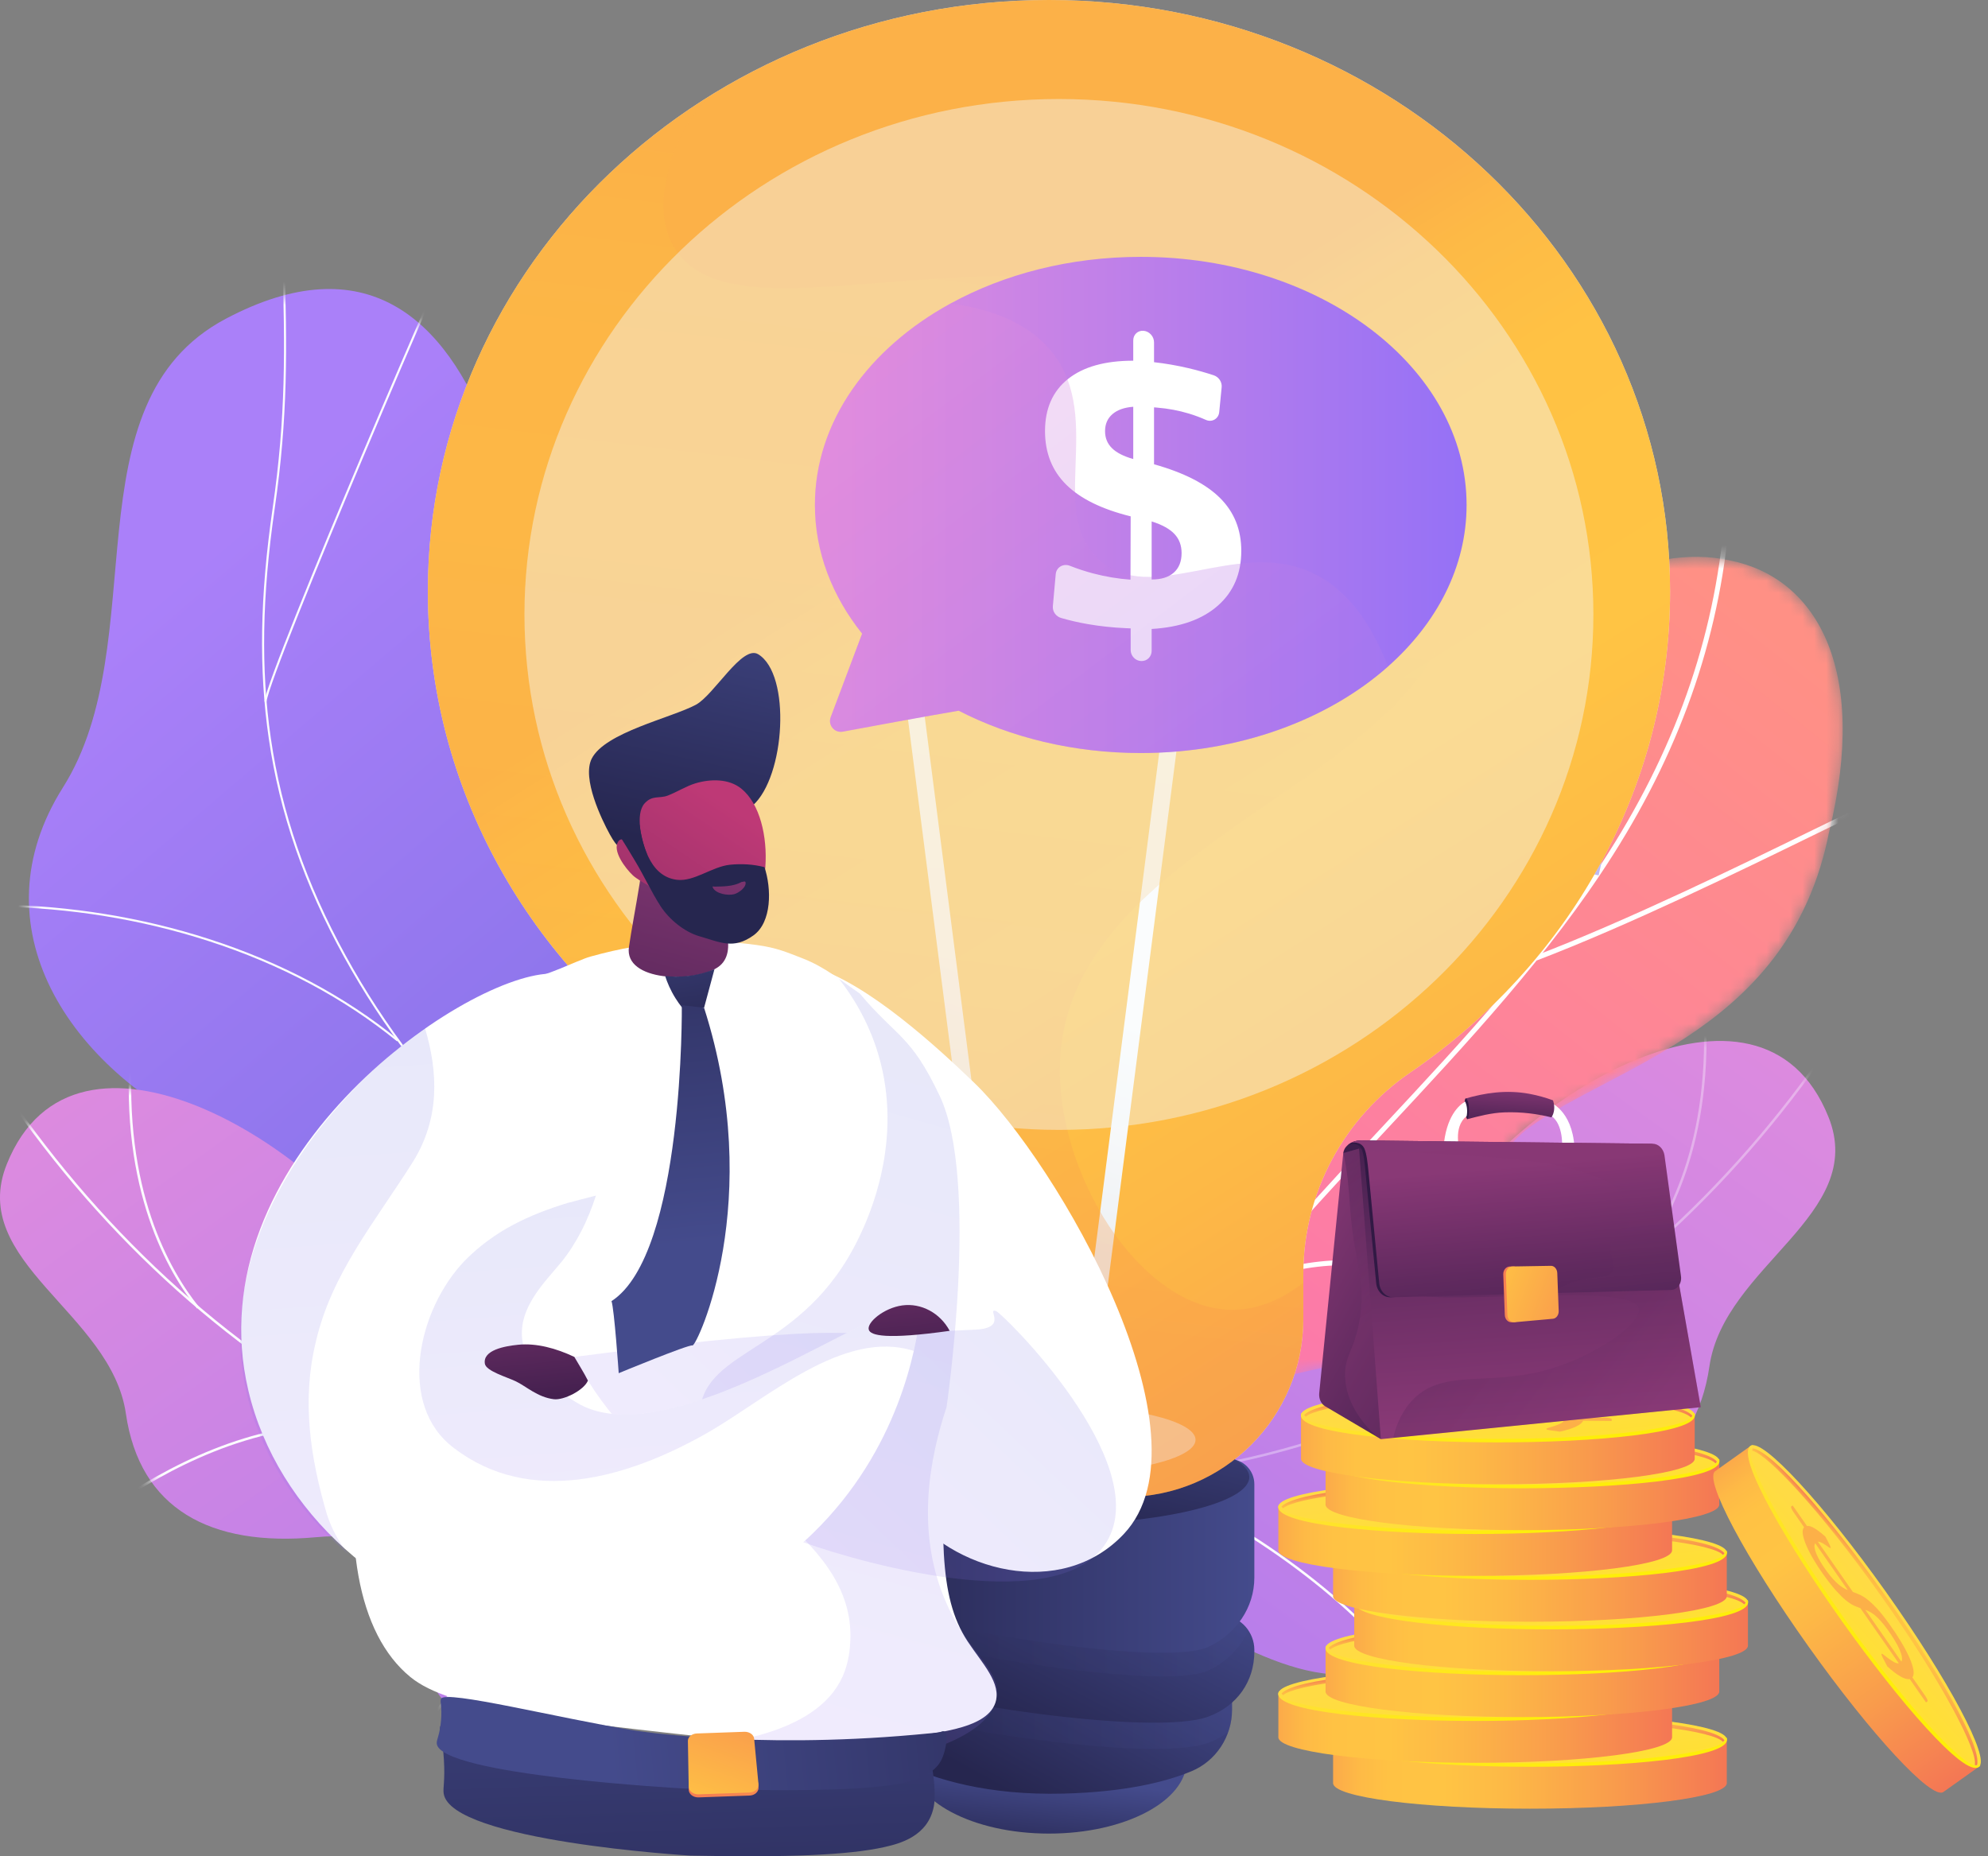 <svg width="166" height="155" viewBox="0 0 166 155" fill="none" xmlns="http://www.w3.org/2000/svg">
<rect x="0" y="0" width="166" height="155" fill="#808080" stroke="none"/>
<path d="M45.131 69.005C44.615 86.519 55.108 85.174 68.579 84.043C62.75 99.286 57.636 114.342 52.498 129.64C43.471 130.263 36.994 130.541 34.506 119.842C31.692 107.74 30.469 100.663 18.039 94.945C5.609 89.227 -2.046 77.323 5.255 65.755C12.939 53.582 5.513 33.671 18.86 26.614C42.116 14.319 45.667 50.767 45.131 69.005Z" fill="url(#paint0_linear_253_294)"/>
<mask id="mask0_253_294" style="mask-type:luminance" maskUnits="userSpaceOnUse" x="2" y="24" width="74" height="107">
<path d="M59.402 128.098C49.25 130.584 37.793 133.452 34.487 119.682C31.736 108.218 30.457 100.439 18.032 94.907C5.607 89.374 -2.022 77.219 5.247 65.757C12.897 53.695 5.593 33.509 18.858 26.624C41.972 14.626 45.916 50.206 45.035 69.251C44.155 88.296 57.599 82.889 69.445 84.97C85.616 87.811 67.604 126.089 59.402 128.098Z" fill="white"/>
</mask>
<g mask="url(#mask0_253_294)">
<path d="M56.084 109.274C44.617 99.969 35.322 91.898 28.721 79.892C25.403 73.855 23.35 67.898 22.445 61.68C21.601 55.885 21.703 49.77 22.766 42.438C23.877 34.773 23.807 29.157 23.573 21.464L23.746 21.459C23.98 29.161 24.051 34.784 22.938 42.462C21.877 49.778 21.775 55.877 22.616 61.656C23.518 67.852 25.565 73.79 28.873 79.808C35.459 91.787 44.742 99.847 56.193 109.139L56.084 109.274Z" fill="#FCFDFE"/>
<path d="M34.781 126.199L34.675 126.061C38.523 123.099 42.442 120.875 46.655 119.264C48.808 118.441 50.914 118.033 53.413 117.675L53.437 117.847C50.95 118.203 48.855 118.608 46.717 119.426C42.52 121.031 38.616 123.247 34.781 126.199Z" fill="#FCFDFE"/>
<path d="M33.156 86.954C28.711 83.334 23.412 80.515 17.406 78.576C11.798 76.765 5.846 75.799 -0.283 75.703L-0.28 75.53C5.866 75.625 11.835 76.594 17.459 78.41C23.486 80.356 28.804 83.186 33.265 86.82L33.156 86.954Z" fill="#FCFDFE"/>
<path d="M22.254 58.589L22.082 58.57C22.228 57.266 26.4 47.034 30.255 37.894C34.126 28.716 38.412 18.89 38.884 18.331L39.017 18.442C38.611 18.924 34.752 27.68 30.415 37.961C26.565 47.09 22.399 57.303 22.254 58.589Z" fill="#FCFDFE"/>
</g>
<path d="M78.977 132.576C78.332 131.994 77.441 130.158 77.406 129.584C77.174 125.763 76.274 118.636 78.769 115.45C79.195 114.905 82.096 116.134 82.811 115.859C84.85 116.193 85.537 116.436 87.632 115.801C93.816 113.928 91.687 100.9 102.356 104.223C110.171 106.658 114.064 112.625 120.275 102.176C126.485 91.728 146.968 79.031 152.682 93.274C155.961 101.448 143.959 105.681 142.739 114.087C141.58 122.075 135.674 125.224 126.892 124.42C118.109 123.617 119.584 128.693 117.51 135.611C115.018 143.921 103.75 137.899 98.785 134.675C94.787 132.079 82.855 128.167 78.977 132.576Z" fill="url(#paint1_linear_253_294)"/>
<mask id="mask1_253_294" style="mask-type:luminance" maskUnits="userSpaceOnUse" x="72" y="86" width="82" height="54">
<path d="M77.758 113.48C76.041 119.203 74.059 124.956 72.299 130.709C74.936 132.87 78.091 135.347 81.087 132.34C85.253 128.158 94.818 132.057 98.799 134.672C103.727 137.909 115.027 143.915 117.511 135.61C119.579 128.695 118.111 123.615 126.892 124.42C135.673 125.224 141.578 122.074 142.739 114.086C143.961 105.68 155.959 101.45 152.682 93.273C146.972 79.026 126.475 91.736 120.279 102.173C114.082 112.611 110.128 106.689 102.367 104.215C91.772 100.837 93.63 114.063 87.72 115.728C83.087 117.034 81.485 115.101 77.758 113.48Z" fill="white"/>
</mask>
<g mask="url(#mask1_253_294)">
<path opacity="0.35" d="M88.571 123.683C85.038 123.683 81.499 123.415 77.977 122.875L78.008 122.671C92.146 124.836 106.566 122.613 119.708 116.24C132.214 110.176 143.366 100.513 151.958 88.294L152.128 88.413C143.515 100.661 132.336 110.347 119.798 116.426C109.892 121.23 99.261 123.683 88.571 123.683Z" fill="#FCFDFE"/>
<path d="M116.861 139.19C112.161 132.985 102.026 125.889 94.268 123.372L94.332 123.176C102.123 125.703 112.304 132.831 117.026 139.065L116.861 139.19Z" fill="#FCFDFE"/>
<path d="M83.514 123.658L83.487 123.453C87.689 122.909 91.454 120.261 94.679 115.583C97.044 112.152 99.068 107.728 100.696 102.436L100.893 102.497C99.26 107.809 97.226 112.252 94.849 115.7C91.59 120.429 87.776 123.106 83.514 123.658Z" fill="#FCFDFE"/>
<path d="M141.99 120.662C136.973 117.519 129.352 114.073 121.541 115.496L121.504 115.292C129.381 113.857 137.052 117.325 142.1 120.486L141.99 120.662Z" fill="#FCFDFE"/>
<path opacity="0.35" d="M136.789 105.327L136.628 105.198C139.053 102.184 143.001 95.386 142.184 83.709L142.39 83.694C143.212 95.442 139.234 102.291 136.789 105.327Z" fill="#FCFDFE"/>
</g>
<path d="M74.27 136.517C74.915 135.935 75.806 134.099 75.841 133.525C76.073 129.703 76.973 122.577 74.478 119.39C74.052 118.846 71.152 120.074 70.436 119.8C68.397 120.134 67.71 120.377 65.616 119.742C59.431 117.869 61.56 104.841 50.892 108.164C43.077 110.598 39.183 116.566 32.973 106.117C26.762 95.668 6.28 82.972 0.565 97.215C-2.714 105.388 9.289 109.622 10.509 118.028C11.668 126.015 17.574 129.164 26.356 128.361C35.138 127.557 33.663 132.634 35.737 139.551C38.229 147.861 49.497 141.84 54.462 138.616C58.46 136.02 70.393 132.107 74.27 136.517Z" fill="url(#paint2_linear_253_294)"/>
<mask id="mask2_253_294" style="mask-type:luminance" maskUnits="userSpaceOnUse" x="0" y="90" width="81" height="54">
<path d="M75.49 117.421C77.206 123.144 79.189 128.897 80.949 134.65C78.312 136.811 75.157 139.288 72.161 136.281C67.995 132.1 58.429 135.998 54.448 138.613C49.521 141.85 38.22 147.856 35.737 139.551C33.669 132.637 35.136 127.556 26.356 128.361C17.575 129.165 11.67 126.015 10.509 118.027C9.287 109.621 -2.711 105.391 0.566 97.215C6.275 82.967 26.773 95.677 32.969 106.114C39.166 116.552 43.12 110.63 50.88 108.156C61.476 104.779 59.618 118.004 65.528 119.669C70.161 120.975 71.763 119.042 75.49 117.421Z" fill="white"/>
</mask>
<g mask="url(#mask2_253_294)">
<path d="M64.676 127.624C68.21 127.624 71.748 127.356 75.271 126.816L75.239 126.612C61.101 128.777 46.682 126.553 33.539 120.181C21.034 114.117 9.882 104.454 1.289 92.235L1.12 92.354C9.733 104.601 20.912 114.288 33.449 120.367C43.355 125.17 53.986 127.624 64.676 127.624Z" fill="#FCFDFE"/>
<path d="M36.386 143.131C41.087 136.925 51.222 129.83 58.979 127.313L58.915 127.116C51.124 129.644 40.943 136.772 36.221 143.006L36.386 143.131Z" fill="#FCFDFE"/>
<path d="M69.734 127.599L69.76 127.394C65.559 126.85 61.794 124.202 58.569 119.524C56.204 116.093 54.179 111.669 52.552 106.377L52.354 106.438C53.988 111.75 56.021 116.193 58.398 119.641C61.658 124.37 65.472 127.047 69.734 127.599Z" fill="#FCFDFE"/>
<path d="M11.257 124.602C16.274 121.46 23.895 118.013 31.706 119.436L31.743 119.233C23.866 117.798 16.195 121.265 11.147 124.427L11.257 124.602Z" fill="#FCFDFE"/>
<path d="M16.458 109.268L16.619 109.139C14.194 106.125 10.246 99.327 11.063 87.65L10.857 87.635C10.035 99.383 14.014 106.232 16.458 109.268Z" fill="#FCFDFE"/>
</g>
<mask id="mask3_253_294" style="mask-type:luminance" maskUnits="userSpaceOnUse" x="71" y="46" width="83" height="95">
<path d="M84.896 140.951C80.441 137.683 76.035 134.31 71.683 130.834C71.577 130.861 74.242 119.826 81.35 117.144C95.315 112.056 92.642 99.218 93.062 92.701C93.3 83.319 98.732 74.712 106.647 81.183C114.441 87.287 122.819 70.831 126.835 56.828C128.257 49.722 137.622 45.257 144.483 46.804C151.552 48.228 156.115 55.665 152.72 69.522C149.469 85.937 134.811 88.93 127.675 94.165C120.66 99.299 127.497 110.258 117.345 112.666C108.68 114.998 99.047 114.824 98.954 123.624C98.974 132.385 95.844 137.836 84.896 140.951Z" fill="white"/>
</mask>
<g mask="url(#mask3_253_294)">
<path d="M84.896 140.951C80.441 137.683 76.035 134.31 71.683 130.834C71.577 130.861 74.242 119.826 81.35 117.144C95.315 112.055 92.642 99.218 93.062 92.701C93.327 83.34 98.355 75.782 106.391 80.001C115.374 84.508 122.981 70.886 126.835 56.828C128.257 49.722 137.622 45.257 144.483 46.804C151.552 48.228 156.115 55.664 152.72 69.522C149.469 85.937 134.811 88.93 127.675 94.165C120.66 99.299 127.497 110.258 117.345 112.666C108.68 114.998 99.047 114.824 98.954 123.623C98.974 132.384 95.844 137.836 84.896 140.951Z" fill="url(#paint3_linear_253_294)"/>
</g>
<mask id="mask4_253_294" style="mask-type:luminance" maskUnits="userSpaceOnUse" x="71" y="46" width="83" height="95">
<path d="M84.896 140.951C80.441 137.683 76.035 134.31 71.683 130.834C71.577 130.861 74.242 119.826 81.35 117.144C95.315 112.056 92.642 99.218 93.062 92.701C93.3 83.319 98.732 74.712 106.647 81.183C114.441 87.287 122.819 70.831 126.835 56.828C128.257 49.722 137.622 45.257 144.483 46.804C151.552 48.228 156.115 55.665 152.72 69.522C149.469 85.937 134.811 88.93 127.675 94.165C120.66 99.299 127.497 110.258 117.345 112.666C108.68 114.998 99.047 114.824 98.954 123.624C98.974 132.385 95.844 137.836 84.896 140.951Z" fill="white"/>
</mask>
<g mask="url(#mask4_253_294)">
<path d="M78.395 138.146L78.268 138.074L78.019 137.975C78.185 137.555 91.96 118.393 107.936 102.256C110.41 99.468 112.993 96.697 115.492 94.018C122.176 86.849 129.088 79.436 134.333 71.171C140.193 61.938 143.38 52.486 144.077 42.274L144.49 42.302C143.788 52.585 140.58 62.1 134.683 71.393C129.417 79.69 122.491 87.117 115.794 94.3C113.298 96.978 110.716 99.746 108.238 102.539C91.743 119.201 78.47 138.017 78.395 138.146Z" fill="white"/>
<path d="M128.321 80.2L128.173 79.813C135.857 76.883 145.647 72.101 150.906 69.531C155.197 67.435 155.204 67.439 155.368 67.562L155.121 67.894C155.174 67.933 155.232 67.935 155.255 67.931C155.037 67.974 153.294 68.826 151.088 69.903C145.822 72.475 136.022 77.263 128.321 80.2Z" fill="white"/>
<path d="M133.49 73.096L133.086 73.004C134.736 65.808 133.795 59.963 132.715 56.326C131.456 52.089 129.78 49.846 129.63 49.725C129.63 49.726 129.677 49.762 129.749 49.755L129.711 49.343C129.827 49.332 129.911 49.413 129.991 49.505C131.391 51.105 136.416 60.334 133.49 73.096Z" fill="#BEB8F2"/>
<path d="M97.988 113.583L97.629 113.378C100.926 107.611 102.22 100.177 101.474 91.284C101.084 86.641 100.144 81.789 98.681 76.862C98.571 76.491 98.535 76.371 98.528 76.312L98.938 76.256C98.945 76.298 99.007 76.504 99.078 76.744C100.549 81.698 101.494 86.578 101.886 91.249C102.64 100.228 101.328 107.742 97.988 113.583Z" fill="#BEB8F2"/>
<path d="M102.784 108.267L102.563 107.918C107.485 104.795 113.151 104.939 117.036 105.61C121.214 106.331 124.377 107.828 124.465 107.906L124.513 108.152L124.289 108.265L124.327 108.062L124.218 108.236C124.105 108.172 112.037 102.398 102.784 108.267Z" fill="white"/>
<path d="M80.638 135.072L80.262 134.899C81.471 132.273 82.392 127.172 79.914 117.782C79.769 117.231 79.769 117.231 79.822 117.144L80.175 117.359L79.999 117.251L80.204 117.24C80.209 117.279 80.258 117.463 80.314 117.676C82.824 127.185 81.876 132.385 80.638 135.072Z" fill="#BEB8F2"/>
<path d="M83.928 130.675L83.611 130.408C85.076 128.667 89.138 125.907 99.878 126.986C100.022 127 100.114 127.01 100.148 127.011L100.136 127.425C100.098 127.424 99.996 127.414 99.836 127.398C96.191 127.031 87.341 126.617 83.928 130.675Z" fill="#BEB8F2"/>
</g>
<path opacity="0.75" d="M139.453 49.382C139.453 22.109 116.233 0 87.591 0C58.948 0 35.728 22.109 35.728 49.382C35.728 65.934 44.281 80.582 57.407 89.542C62.975 93.344 66.353 99.609 66.353 106.351V110.13C66.353 118.341 73.009 124.997 81.22 124.997H93.962C102.172 124.997 108.829 118.341 108.829 110.13V106.351C108.829 99.609 112.206 93.344 117.775 89.542C130.901 80.582 139.453 65.933 139.453 49.382Z" fill="#F4F7FA"/>
<path d="M87.591 153.106C93.944 153.106 99.095 150.379 99.095 147.015C99.095 143.651 93.944 140.924 87.591 140.924C81.237 140.924 76.086 143.651 76.086 147.015C76.086 150.379 81.237 153.106 87.591 153.106Z" fill="url(#paint4_linear_253_294)"/>
<path d="M72.305 136.135V142.355C72.305 144.459 73.503 146.387 75.402 147.293C78.04 148.551 82.424 149.931 88.796 149.768C93.965 149.635 97.336 148.791 99.479 147.904C101.549 147.047 102.876 145 102.876 142.76V139.318L72.305 136.135Z" fill="url(#paint5_linear_253_294)"/>
<path opacity="0.3" d="M72.305 141.583C72.771 142.036 73.311 142.42 73.917 142.709C76.875 144.12 96.253 147.272 100.927 145.516C101.535 145.288 102.081 144.983 102.559 144.615C102.763 144.027 102.876 143.402 102.876 142.76V139.318L72.305 136.135V141.583Z" fill="url(#paint6_linear_253_294)"/>
<path d="M73.663 131.902C71.941 131.723 70.443 133.074 70.443 134.805V134.981C70.443 137.342 71.786 139.505 73.917 140.521C76.875 141.932 96.253 145.085 100.928 143.328C103.281 142.444 104.739 140.424 104.739 137.91V137.768C104.739 136.274 103.61 135.021 102.123 134.866L73.663 131.902Z" fill="url(#paint7_linear_253_294)"/>
<path opacity="0.3" d="M102.123 134.866L73.663 131.903C72.54 131.786 71.515 132.322 70.936 133.187C71.508 134.534 72.549 135.661 73.917 136.314C76.876 137.725 97.079 141.288 100.928 139.474C102.426 138.768 103.601 137.576 104.231 136.128C103.761 135.44 103.007 134.958 102.123 134.866Z" fill="url(#paint8_linear_253_294)"/>
<path d="M72.549 121.825C71.386 121.825 70.443 122.768 70.443 123.932V128.803C70.443 131.164 71.786 133.327 73.917 134.344C76.875 135.754 97.079 139.318 100.928 137.504C103.201 136.433 104.739 134.246 104.739 131.732V123.932C104.739 122.768 103.796 121.825 102.632 121.825H72.549Z" fill="url(#paint9_linear_253_294)"/>
<path d="M104.315 123.342C104.315 125.525 96.827 127.296 87.591 127.296C78.354 127.296 70.867 125.525 70.867 123.342C70.867 121.158 78.354 119.388 87.591 119.388C96.827 119.388 104.315 121.158 104.315 123.342Z" fill="url(#paint10_linear_253_294)"/>
<path d="M139.453 49.382C139.453 22.109 116.233 0 87.591 0C58.948 0 35.728 22.109 35.728 49.382C35.728 65.934 44.281 80.582 57.407 89.542C62.975 93.344 66.353 99.609 66.353 106.351V110.13C66.353 118.341 73.009 124.997 81.22 124.997H93.962C102.172 124.997 108.829 118.341 108.829 110.13V106.351C108.829 99.609 112.206 93.344 117.775 89.542C130.901 80.582 139.453 65.933 139.453 49.382Z" fill="url(#paint11_linear_253_294)"/>
<path opacity="0.5" d="M87.591 123.117C94.349 123.117 99.828 121.822 99.828 120.224C99.828 118.626 94.349 117.331 87.591 117.331C80.832 117.331 75.353 118.626 75.353 120.224C75.353 121.822 80.832 123.117 87.591 123.117Z" fill="#F4F7FA"/>
<path d="M84.402 121.992C84.051 121.992 83.747 121.732 83.701 121.375L74.699 51.364C74.649 50.977 74.923 50.623 75.31 50.573C75.698 50.521 76.052 50.797 76.102 51.184L85.104 121.195C85.154 121.582 84.88 121.937 84.493 121.986C84.462 121.991 84.432 121.992 84.402 121.992Z" fill="url(#paint12_linear_253_294)"/>
<path d="M89.993 121.992C89.963 121.992 89.933 121.991 89.903 121.986C89.515 121.937 89.242 121.582 89.291 121.195L98.294 51.184C98.344 50.797 98.698 50.521 99.085 50.573C99.473 50.623 99.747 50.977 99.697 51.364L90.694 121.375C90.648 121.732 90.344 121.992 89.993 121.992Z" fill="url(#paint13_linear_253_294)"/>
<path d="M97.325 51.308C97.096 51.308 96.87 51.196 96.734 50.99L94.249 47.22C94.224 47.182 94.185 47.159 94.149 47.164C94.087 47.165 94.061 47.209 94.052 47.223L92.412 49.971C92.14 50.426 91.664 50.705 91.137 50.718C90.614 50.736 90.12 50.476 89.825 50.034L87.572 46.657C87.548 46.62 87.515 46.601 87.475 46.601C87.427 46.61 87.405 46.618 87.381 46.652L85.402 49.512C85.116 49.926 84.647 50.173 84.148 50.174C84.148 50.174 84.146 50.174 84.145 50.174C83.646 50.174 83.177 49.928 82.889 49.516L80.036 45.429C80.011 45.392 79.974 45.379 79.936 45.375C79.895 45.377 79.863 45.398 79.841 45.436L77.237 49.931C77.041 50.269 76.608 50.384 76.27 50.188C75.932 49.993 75.817 49.56 76.013 49.222L78.617 44.727C78.882 44.27 79.353 43.984 79.876 43.962C80.396 43.936 80.894 44.186 81.196 44.62L84.049 48.706C84.074 48.741 84.106 48.76 84.145 48.76C84.183 48.759 84.215 48.742 84.239 48.708L86.218 45.848C86.507 45.43 86.984 45.181 87.487 45.187C87.994 45.191 88.466 45.447 88.749 45.872L91.001 49.249C91.027 49.287 91.065 49.319 91.102 49.305C91.163 49.303 91.189 49.26 91.198 49.246L92.838 46.498C93.111 46.041 93.589 45.761 94.118 45.75C94.64 45.738 95.137 45.997 95.431 46.442L97.915 50.212C98.13 50.537 98.04 50.976 97.714 51.191C97.594 51.27 97.459 51.308 97.325 51.308Z" fill="url(#paint14_linear_253_294)"/>
<path opacity="0.3" d="M88.532 88.333C89.643 69.3 121.73 64.845 121.592 47.847C121.508 37.378 108.757 29.603 106.035 28.046C85.972 16.572 61.278 29.822 56.178 20.444C54.909 18.109 55.504 15.567 55.843 14.12C56.355 11.932 57.516 9.895 59.237 8.031C45.082 16.848 35.728 32.074 35.728 49.382C35.728 65.933 44.281 80.582 57.407 89.542C62.976 93.344 66.353 99.609 66.353 106.351V110.13C66.353 118.341 73.009 124.997 81.22 124.997H93.962C102.172 124.997 108.829 118.341 108.829 110.13V107.109C107.075 108.453 105.061 109.39 102.852 109.372C95.189 109.309 87.979 97.805 88.532 88.333Z" fill="url(#paint15_linear_253_294)"/>
<path opacity="0.44" d="M88.42 94.347C113.068 94.347 133.049 75.078 133.049 51.308C133.049 27.538 113.068 8.268 88.42 8.268C63.773 8.268 43.792 27.538 43.792 51.308C43.792 75.078 63.773 94.347 88.42 94.347Z" fill="#F4F7FA"/>
<path d="M77.787 147.344C77.019 144.046 77.026 144.088 76.948 144.145C76.848 144.219 75.347 145.351 74.076 145.56C61.093 147.698 52.771 147.792 52.771 147.792C46.632 146.437 36.92 143.033 36.748 144.202C36.689 144.6 36.956 145.155 37.064 146.917C37.175 148.704 36.972 149.286 37.049 149.771C37.68 153.746 57.644 154.945 57.644 154.945C65.886 155.114 70.865 154.896 73.834 154.235C75.153 153.941 77.479 153.327 77.969 150.863C78.185 149.776 77.897 147.818 77.787 147.344Z" fill="url(#paint16_linear_253_294)"/>
<path d="M67.965 80.77C72.504 82.142 78.311 87.483 81.348 90.412C88.352 97.165 101.502 119.951 93.841 128.089C88.628 133.625 79.468 131.298 75.43 125.717C72.459 121.611 74.258 117.875 74.883 110.484C75.556 102.53 72.706 88.628 67.965 80.77Z" fill="white"/>
<path d="M71.789 82.96C74.919 86.677 76.017 86.367 78.455 91.483C82.129 99.191 79.424 108.002 79.038 117.496C78.613 127.94 78.274 133.233 80.804 137.068C81.989 138.864 83.688 140.583 83.098 142.225C82.324 144.376 78.201 144.803 73.301 145.259C66.637 145.879 62.623 145.445 62.623 145.445C45.919 143.64 37.567 142.737 34.264 140.03C25.382 132.749 29.033 108.342 43.968 81.691C45.379 81.665 48.17 80.192 49.306 79.875C54.179 78.511 58.58 78.282 63.188 78.909C64.874 79.138 65.722 79.526 66.953 79.999C68.951 80.767 70.241 81.908 71.789 82.96Z" fill="white"/>
<path d="M53.93 68.281C53.996 71.515 52.935 76.174 52.517 79.074C52.098 81.973 58.025 82.096 59.962 80.751C61.741 79.516 60.402 76.168 58.685 74.411C56.969 72.653 55.682 70.08 53.93 68.281Z" fill="url(#paint17_linear_253_294)"/>
<path d="M62.844 67.27C65.576 64.859 66.077 56.304 63.309 54.629C61.966 53.817 59.626 58.036 58.102 58.85C56.057 59.943 50.507 61.159 49.407 63.351C48.577 65.004 50.243 68.431 50.912 69.657C51.669 71.043 51.759 70.569 52.667 71.553C53.928 72.917 55.606 74.514 56.886 76.044C57.163 74.881 57.09 74.882 57.579 73.379C57.767 72.801 59.275 70.358 60.008 69.416C60.474 68.817 62.51 67.565 62.844 67.27Z" fill="url(#paint18_linear_253_294)"/>
<path d="M54.085 73.922C56.187 75.866 57.213 78.23 61.024 77.522C64.436 76.887 65.008 68.368 61.905 65.855C60.87 65.016 59.358 65.025 58.072 65.408C57.313 65.634 56.519 66.14 55.76 66.431C55.06 66.699 54.468 66.373 53.826 67.083C53.021 67.972 53.567 70.238 54.028 71.333C53.676 71.024 53.279 70.588 52.817 70.445C52.491 70.344 51.926 69.803 51.618 70.271C51.117 71.036 52.205 72.493 52.843 73.093C53.135 73.367 53.728 73.704 54.085 73.922Z" fill="url(#paint19_linear_253_294)"/>
<path d="M53.58 66.538C54.047 66.808 53.216 67.671 53.34 68.525C53.583 70.182 54.112 73.175 56.531 73.465C57.961 73.636 59.46 72.359 60.959 72.206C61.888 72.111 62.912 72.161 63.835 72.41C64.433 74.195 64.457 77.004 62.909 78.11C61.242 79.3 60.15 78.681 58.38 78.171C57.195 77.829 55.888 76.806 55.143 75.645C54.367 74.434 53.798 73.163 53.028 71.889C52.603 71.186 52.088 70.305 51.588 69.567C51.452 69.366 51.244 69.046 51.146 68.78C51.548 68.394 52.903 66.148 53.58 66.538Z" fill="url(#paint20_linear_253_294)"/>
<path d="M61.952 73.632C61.248 74.025 60.422 74.022 59.656 74.033C59.619 74.033 59.454 73.968 59.517 74.107C59.756 74.631 60.792 74.812 61.319 74.66C61.692 74.552 62.324 74.097 62.256 73.688C62.228 73.516 62.022 73.668 61.952 73.632Z" fill="url(#paint21_linear_253_294)"/>
<path opacity="0.15" d="M70.347 140.017C70.903 138.791 70.974 137.581 71.001 137.056C71.479 127.675 57.971 124.015 58.426 117.928C58.837 112.436 67.058 113.055 71.736 103.307C72.54 101.633 75.478 95.272 73.347 88.068C72.496 85.191 71.097 83.063 70.053 81.726C70.63 82.133 71.19 82.553 71.79 82.96C74.919 86.677 76.017 86.366 78.456 91.483C81.83 98.563 79.038 117.495 79.038 117.495C77.609 121.803 76.499 127.725 78.84 133.429C80.777 138.147 83.704 139.379 83.191 141.844C81.942 147.85 62.926 148.409 60.495 148.465C47.481 148.764 36.773 144.596 37.584 144.742C38.834 144.966 65.99 149.629 70.347 140.017Z" fill="url(#paint22_linear_253_294)"/>
<path opacity="0.15" d="M81.481 111.023C84.227 110.886 82.33 109.226 83.162 109.467C83.682 109.619 96.42 122.142 92.406 128.749C88.578 135.05 72.675 130.777 67.072 128.779C63.958 127.668 54.709 124.229 49.092 115.283C48.587 114.479 48.209 113.786 47.959 113.303C60.234 111.693 66.113 111.307 69.193 111.29C71.168 111.279 73.161 111.44 81.481 111.023Z" fill="url(#paint23_linear_253_294)"/>
<path d="M76.842 109.751C76.496 112.517 75.067 121.053 67.858 128.049C66.425 129.44 56.702 138.557 43.07 136.26C32.376 134.457 23.136 126.283 20.739 116.113C16.235 97 38.432 81.58 45.869 81.301C46.59 81.274 47.185 81.389 47.719 81.674C51.957 83.933 53.246 97.482 46.892 105.361C45.617 106.942 43.246 109.136 43.614 111.89C43.966 114.535 46.644 116.205 48.161 117.122C55.315 121.451 70.987 110.279 75.134 109.362C75.433 109.353 75.658 109.069 76.842 109.751Z" fill="white"/>
<path opacity="0.15" d="M38.809 105.268C41.279 102.766 44.141 101.448 47.359 100.459C48.162 100.241 48.966 100.039 49.761 99.832C49.104 101.877 48.162 103.786 46.891 105.361C45.617 106.942 43.246 109.136 43.614 111.891C43.966 114.535 46.644 116.205 48.16 117.123C55.315 121.451 70.987 110.279 75.133 109.363C75.433 109.353 75.658 109.07 76.842 109.752C76.755 110.445 76.6 111.502 76.303 112.805C70.42 110.922 64.039 116.823 58.952 119.708C52.414 123.406 44.28 125.797 37.905 120.913C33.128 117.335 34.86 109.374 38.809 105.268Z" fill="url(#paint24_linear_253_294)"/>
<path opacity="0.15" d="M35.48 85.821C36.595 89.571 36.73 93.369 34.495 96.991C31.273 102.097 27.674 106.36 26.365 112.074C25.191 116.924 25.901 121.698 27.296 126.443C27.701 127.706 28.327 128.801 29.096 129.784C24.83 126.184 21.683 121.407 20.535 116.072C17.84 103.542 26.925 91.941 35.48 85.821Z" fill="url(#paint25_linear_253_294)"/>
<path d="M49.093 115.283C48.752 116.096 47.072 116.93 46.256 116.836C44.889 116.677 43.924 115.746 43.067 115.34C42.301 114.977 40.591 114.485 40.488 113.877C40.294 112.725 42.162 112.4 43.258 112.289C44.794 112.133 46.433 112.582 47.959 113.303C48.338 113.969 48.764 114.623 49.093 115.283Z" fill="url(#paint26_linear_253_294)"/>
<path d="M79.3 111.126C73.935 111.879 72.695 111.509 72.546 111.036C72.356 110.433 73.802 109.212 75.346 109.002C76.913 108.789 78.502 109.627 79.3 111.126Z" fill="url(#paint27_linear_253_294)"/>
<path d="M55.539 81.496C55.714 82.037 55.981 82.678 56.398 83.346C56.574 83.628 56.755 83.881 56.933 84.105C57.552 84.121 58.172 84.136 58.791 84.151C59.081 83.076 59.37 82.001 59.659 80.927C59.128 81.143 58.395 81.378 57.501 81.487C56.73 81.581 56.059 81.554 55.539 81.496Z" fill="url(#paint28_linear_253_294)"/>
<path d="M56.932 83.933C56.932 83.933 57.159 104.707 51.061 108.646C51.292 109.289 51.663 114.662 51.663 114.662C51.663 114.662 57.475 112.258 57.828 112.343C58.182 112.428 63.95 100.274 58.791 84.151L56.932 83.933Z" fill="url(#paint29_linear_253_294)"/>
<path d="M78.855 144.58C78.749 144.526 78.622 144.585 78.535 144.621C78.423 144.669 77.754 144.729 76.417 144.849C62.743 146.076 52.952 144.494 52.952 144.494C46.771 143.496 37.145 141.076 36.827 141.853C36.718 142.117 36.927 142.492 36.827 143.67C36.726 144.863 36.447 145.248 36.468 145.573C36.642 148.235 57.127 149.342 57.127 149.342C65.623 149.582 70.794 149.513 73.941 149.117C75.34 148.942 77.817 148.568 78.619 146.932C78.974 146.21 79.231 144.774 78.855 144.58Z" fill="url(#paint30_linear_253_294)"/>
<path d="M62.387 145.432L63.301 148.868L63.336 149.233C63.371 149.6 63.033 149.916 62.584 149.932L58.337 150.084C57.887 150.1 57.514 149.809 57.508 149.441L57.501 149.074L57.968 145.619C57.962 145.29 57.773 145.013 58.192 144.998L62.154 144.857C62.573 144.842 62.356 145.104 62.387 145.432Z" fill="url(#paint31_linear_253_294)"/>
<path d="M62.97 145.172L63.334 148.978C63.369 149.345 63.031 149.662 62.582 149.678L58.336 149.829C57.887 149.845 57.514 149.554 57.508 149.186L57.44 145.368C57.434 145.04 57.772 144.761 58.191 144.746L62.152 144.605C62.571 144.59 62.939 144.844 62.97 145.172Z" fill="url(#paint32_linear_253_294)"/>
<path d="M111.314 145.248V148.894C111.314 150.072 118.673 151.027 127.751 151.027C136.83 151.027 144.189 150.072 144.189 148.894V145.248H111.314Z" fill="url(#paint33_linear_253_294)"/>
<path d="M144.189 145.248C144.189 146.426 136.83 147.381 127.752 147.381C118.673 147.381 111.314 146.426 111.314 145.248C111.314 144.07 118.673 143.115 127.752 143.115C136.83 143.115 144.189 144.07 144.189 145.248Z" fill="url(#paint34_linear_253_294)"/>
<path d="M127.751 147.528C119.711 147.528 111.304 146.76 111.304 145.279C111.304 145.198 111.333 145.055 111.415 145.055C111.496 145.055 111.461 145.167 111.461 145.248C111.461 146.187 118.151 147.234 127.751 147.234C137.352 147.234 144.042 146.188 144.042 145.248C144.042 145.167 144.056 145.091 144.137 145.091C144.218 145.091 144.199 145.199 144.199 145.281C144.199 146.762 135.791 147.528 127.751 147.528Z" fill="url(#paint35_linear_253_294)"/>
<path d="M126.198 145.367C126.359 145.256 126.531 145.146 126.715 145.037C126.897 144.928 127.134 144.83 127.421 144.742C127.71 144.655 128.071 144.583 128.504 144.528C128.938 144.473 129.48 144.444 130.127 144.44C130.763 144.437 131.359 144.458 131.917 144.501C132.473 144.544 132.964 144.609 133.388 144.696C133.81 144.782 134.155 144.889 134.421 145.016C134.685 145.144 134.842 145.29 134.893 145.454L136.744 145.473C136.878 145.473 136.997 145.484 137.098 145.505C137.202 145.527 137.252 145.553 137.252 145.586L137.253 145.738L134.873 145.715C134.79 145.902 134.577 146.072 134.235 146.227C133.895 146.382 133.46 146.516 132.931 146.63L132.064 146.509C131.987 146.497 131.923 146.482 131.873 146.464C131.823 146.446 131.799 146.426 131.798 146.404C131.798 146.375 131.865 146.342 131.999 146.304C132.134 146.266 132.285 146.22 132.453 146.164C132.622 146.109 132.787 146.043 132.95 145.968C133.111 145.892 133.219 145.802 133.276 145.697L127.659 145.642C127.512 145.75 127.345 145.857 127.163 145.962C126.98 146.067 126.737 146.161 126.435 146.245C126.132 146.328 125.755 146.397 125.305 146.449C124.852 146.501 124.286 146.529 123.601 146.532C123.086 146.535 122.585 146.515 122.094 146.474C121.603 146.432 121.167 146.37 120.786 146.287C120.405 146.205 120.093 146.102 119.848 145.98C119.605 145.858 119.468 145.718 119.44 145.56L117.916 145.544C117.782 145.543 117.663 145.533 117.556 145.512C117.451 145.492 117.398 145.465 117.397 145.431L117.397 145.279L119.48 145.299C119.572 145.138 119.761 144.998 120.049 144.879C120.338 144.76 120.69 144.654 121.107 144.561L121.804 144.657C122.016 144.686 122.121 144.721 122.122 144.761C122.122 144.783 122.079 144.81 121.991 144.842C121.902 144.874 121.799 144.912 121.678 144.956C121.56 145.001 121.443 145.053 121.331 145.113C121.218 145.173 121.134 145.24 121.078 145.316L126.198 145.367ZM121.058 145.575C121.1 145.675 121.194 145.761 121.335 145.833C121.477 145.906 121.652 145.965 121.865 146.012C122.076 146.059 122.314 146.093 122.578 146.115C122.843 146.137 123.12 146.147 123.409 146.145C123.747 146.144 124.041 146.129 124.292 146.102C124.542 146.074 124.762 146.037 124.953 145.99C125.142 145.943 125.309 145.888 125.45 145.826C125.591 145.763 125.716 145.696 125.829 145.623L121.058 145.575ZM133.285 145.439C133.243 145.337 133.141 145.249 132.982 145.172C132.823 145.096 132.62 145.032 132.373 144.98C132.127 144.928 131.839 144.89 131.51 144.864C131.183 144.839 130.822 144.827 130.426 144.829C130.074 144.831 129.77 144.847 129.517 144.876C129.264 144.906 129.044 144.946 128.856 144.996C128.671 145.047 128.511 145.105 128.382 145.172C128.251 145.239 128.13 145.31 128.018 145.386L133.285 145.439Z" fill="#FCB048"/>
<path d="M127.754 143.346C120.424 143.346 112.793 143.991 111.572 145.239C111.62 145.283 111.664 145.33 111.706 145.38C112.735 144.513 119.036 143.64 127.754 143.64C136.695 143.64 143.097 144.559 143.873 145.447C143.911 145.398 143.952 145.351 143.996 145.307C142.988 144.015 135.213 143.346 127.754 143.346Z" fill="url(#paint36_linear_253_294)"/>
<path d="M106.744 141.418V145.064C106.744 146.242 114.104 147.197 123.182 147.197C132.26 147.197 139.62 146.242 139.62 145.064V141.418H106.744Z" fill="url(#paint37_linear_253_294)"/>
<path d="M123.182 143.552C132.26 143.552 139.62 142.596 139.62 141.418C139.62 140.24 132.26 139.285 123.182 139.285C114.104 139.285 106.744 140.24 106.744 141.418C106.744 142.596 114.104 143.552 123.182 143.552Z" fill="url(#paint38_linear_253_294)"/>
<path d="M123.182 143.699C115.142 143.699 106.735 142.931 106.735 141.449C106.735 141.368 106.764 141.225 106.845 141.225C106.926 141.225 106.891 141.337 106.891 141.418C106.891 142.358 113.582 143.404 123.182 143.404C132.782 143.404 139.472 142.358 139.472 141.418C139.472 141.337 139.486 141.261 139.567 141.261C139.649 141.261 139.629 141.369 139.629 141.451C139.629 142.932 131.222 143.699 123.182 143.699Z" fill="url(#paint39_linear_253_294)"/>
<path d="M121.629 141.537C121.79 141.426 121.962 141.316 122.145 141.207C122.327 141.098 122.564 141 122.851 140.913C123.14 140.825 123.501 140.754 123.935 140.698C124.369 140.643 124.911 140.614 125.558 140.611C126.193 140.608 126.789 140.628 127.347 140.671C127.904 140.715 128.394 140.78 128.818 140.866C129.241 140.952 129.586 141.059 129.851 141.186C130.115 141.314 130.273 141.46 130.323 141.624L132.174 141.643C132.309 141.644 132.427 141.654 132.529 141.676C132.632 141.697 132.683 141.723 132.683 141.756L132.683 141.908L130.304 141.885C130.221 142.072 130.008 142.242 129.666 142.397C129.326 142.552 128.891 142.686 128.361 142.8L127.495 142.679C127.417 142.667 127.353 142.652 127.303 142.634C127.253 142.616 127.229 142.596 127.229 142.574C127.229 142.545 127.296 142.512 127.43 142.474C127.564 142.436 127.715 142.39 127.884 142.334C128.052 142.279 128.217 142.214 128.381 142.138C128.542 142.063 128.65 141.972 128.706 141.868L123.09 141.812C122.942 141.92 122.776 142.027 122.594 142.132C122.41 142.237 122.168 142.331 121.865 142.415C121.563 142.499 121.186 142.567 120.735 142.619C120.283 142.671 119.716 142.699 119.031 142.702C118.517 142.705 118.015 142.685 117.525 142.644C117.034 142.602 116.598 142.54 116.217 142.457C115.836 142.375 115.524 142.272 115.279 142.15C115.035 142.028 114.899 141.888 114.871 141.73L113.347 141.714C113.212 141.713 113.094 141.703 112.987 141.682C112.882 141.662 112.828 141.635 112.828 141.601L112.827 141.449L114.911 141.469C115.003 141.308 115.191 141.168 115.48 141.049C115.769 140.93 116.121 140.824 116.537 140.731L117.235 140.827C117.447 140.857 117.552 140.891 117.552 140.931C117.553 140.953 117.51 140.98 117.422 141.012C117.333 141.044 117.23 141.082 117.109 141.126C116.991 141.171 116.874 141.223 116.762 141.283C116.649 141.343 116.565 141.41 116.508 141.486L121.629 141.537ZM116.489 141.745C116.531 141.845 116.624 141.931 116.766 142.003C116.907 142.076 117.083 142.135 117.295 142.182C117.507 142.229 117.745 142.263 118.008 142.285C118.274 142.307 118.551 142.317 118.84 142.315C119.177 142.314 119.472 142.299 119.723 142.272C119.972 142.244 120.193 142.207 120.383 142.16C120.573 142.113 120.739 142.058 120.88 141.996C121.021 141.934 121.146 141.866 121.26 141.793L116.489 141.745ZM128.715 141.609C128.673 141.508 128.571 141.419 128.413 141.343C128.254 141.266 128.05 141.202 127.804 141.15C127.558 141.098 127.27 141.06 126.941 141.035C126.614 141.009 126.252 140.998 125.856 141C125.505 141.001 125.2 141.017 124.947 141.047C124.694 141.076 124.474 141.116 124.287 141.167C124.101 141.217 123.941 141.275 123.813 141.342C123.682 141.409 123.56 141.48 123.449 141.556L128.715 141.609Z" fill="#FCB048"/>
<path d="M123.184 139.516C115.855 139.516 108.223 140.161 107.003 141.41C107.051 141.454 107.095 141.501 107.136 141.55C108.165 140.683 114.466 139.811 123.184 139.811C132.126 139.811 138.528 140.729 139.303 141.617C139.342 141.568 139.382 141.522 139.426 141.478C138.418 140.185 130.644 139.516 123.184 139.516Z" fill="url(#paint40_linear_253_294)"/>
<path d="M110.687 137.6V141.246C110.687 142.424 118.047 143.379 127.125 143.379C136.203 143.379 143.562 142.424 143.562 141.246V137.6H110.687Z" fill="url(#paint41_linear_253_294)"/>
<path d="M127.125 139.733C136.203 139.733 143.563 138.778 143.563 137.6C143.563 136.422 136.203 135.467 127.125 135.467C118.047 135.467 110.687 136.422 110.687 137.6C110.687 138.778 118.047 139.733 127.125 139.733Z" fill="url(#paint42_linear_253_294)"/>
<path d="M127.125 139.88C119.085 139.88 110.678 139.112 110.678 137.631C110.678 137.55 110.707 137.407 110.788 137.407C110.869 137.407 110.834 137.519 110.834 137.6C110.834 138.539 117.525 139.586 127.125 139.586C136.725 139.586 143.415 138.539 143.415 137.6C143.415 137.519 143.429 137.442 143.51 137.442C143.592 137.442 143.572 137.551 143.572 137.632C143.572 139.113 135.165 139.88 127.125 139.88Z" fill="url(#paint43_linear_253_294)"/>
<path d="M125.571 137.719C125.733 137.607 125.904 137.497 126.088 137.389C126.27 137.28 126.507 137.182 126.794 137.094C127.083 137.007 127.444 136.935 127.878 136.88C128.311 136.825 128.854 136.795 129.501 136.792C130.136 136.789 130.732 136.809 131.29 136.853C131.846 136.896 132.337 136.961 132.761 137.048C133.183 137.134 133.528 137.241 133.794 137.368C134.058 137.496 134.215 137.641 134.266 137.806L136.117 137.824C136.251 137.825 136.37 137.836 136.472 137.857C136.575 137.878 136.625 137.905 136.625 137.937L136.626 138.09L134.247 138.067C134.163 138.253 133.951 138.424 133.609 138.579C133.269 138.734 132.834 138.868 132.304 138.982L131.438 138.861C131.36 138.849 131.296 138.834 131.246 138.816C131.196 138.798 131.172 138.778 131.172 138.756C131.172 138.727 131.239 138.693 131.373 138.656C131.507 138.618 131.658 138.572 131.827 138.516C131.995 138.461 132.16 138.395 132.323 138.32C132.485 138.244 132.593 138.154 132.649 138.049L127.033 137.993C126.885 138.102 126.719 138.209 126.537 138.314C126.353 138.418 126.111 138.513 125.808 138.597C125.506 138.68 125.129 138.748 124.678 138.801C124.226 138.853 123.659 138.881 122.974 138.884C122.459 138.887 121.958 138.867 121.467 138.826C120.977 138.784 120.541 138.722 120.16 138.639C119.779 138.556 119.467 138.454 119.222 138.332C118.978 138.21 118.842 138.07 118.813 137.911L117.29 137.896C117.155 137.895 117.036 137.884 116.93 137.864C116.824 137.844 116.771 137.817 116.771 137.783L116.77 137.631L118.853 137.65C118.946 137.49 119.134 137.35 119.423 137.231C119.712 137.112 120.064 137.006 120.48 136.913L121.178 137.009C121.39 137.038 121.495 137.073 121.495 137.113C121.495 137.135 121.452 137.161 121.365 137.194C121.275 137.226 121.172 137.264 121.052 137.308C120.933 137.353 120.817 137.405 120.705 137.465C120.592 137.525 120.508 137.592 120.451 137.668L125.571 137.719ZM120.432 137.927C120.474 138.027 120.567 138.113 120.708 138.185C120.85 138.258 121.026 138.317 121.238 138.364C121.45 138.411 121.688 138.445 121.951 138.467C122.216 138.488 122.494 138.499 122.783 138.497C123.12 138.496 123.415 138.481 123.666 138.454C123.915 138.426 124.135 138.389 124.326 138.342C124.515 138.295 124.682 138.24 124.823 138.178C124.964 138.115 125.089 138.048 125.203 137.975L120.432 137.927ZM132.658 137.79C132.616 137.689 132.514 137.6 132.355 137.524C132.197 137.448 131.993 137.384 131.747 137.332C131.5 137.28 131.213 137.242 130.884 137.216C130.557 137.191 130.195 137.179 129.799 137.181C129.448 137.183 129.143 137.199 128.89 137.228C128.637 137.258 128.417 137.298 128.23 137.348C128.044 137.398 127.884 137.457 127.755 137.524C127.625 137.59 127.503 137.662 127.391 137.738L132.658 137.79Z" fill="#FCB048"/>
<path d="M127.127 135.698C119.798 135.698 112.166 136.343 110.946 137.591C110.994 137.635 111.038 137.682 111.079 137.732C112.108 136.865 118.409 135.992 127.127 135.992C136.069 135.992 142.471 136.91 143.246 137.798C143.285 137.75 143.325 137.703 143.369 137.659C142.361 136.367 134.586 135.698 127.127 135.698Z" fill="url(#paint44_linear_253_294)"/>
<path d="M113.08 133.771V137.416C113.08 138.595 120.439 139.55 129.518 139.55C138.596 139.55 145.955 138.595 145.955 137.416V133.771H113.08Z" fill="url(#paint45_linear_253_294)"/>
<path d="M129.518 135.904C138.596 135.904 145.956 134.949 145.956 133.77C145.956 132.592 138.596 131.637 129.518 131.637C120.44 131.637 113.08 132.592 113.08 133.77C113.08 134.949 120.44 135.904 129.518 135.904Z" fill="url(#paint46_linear_253_294)"/>
<path d="M129.518 136.051C121.478 136.051 113.07 135.283 113.07 133.802C113.07 133.72 113.099 133.577 113.181 133.577C113.262 133.577 113.227 133.689 113.227 133.771C113.227 134.71 119.917 135.756 129.518 135.756C139.118 135.756 145.808 134.71 145.808 133.771C145.808 133.689 145.822 133.613 145.903 133.613C145.984 133.613 145.965 133.722 145.965 133.803C145.965 135.284 137.557 136.051 129.518 136.051Z" fill="url(#paint47_linear_253_294)"/>
<path d="M127.964 133.889C128.126 133.778 128.297 133.668 128.481 133.559C128.663 133.45 128.9 133.352 129.187 133.264C129.476 133.177 129.837 133.105 130.271 133.05C130.704 132.995 131.246 132.966 131.894 132.962C132.529 132.959 133.125 132.98 133.683 133.023C134.239 133.066 134.73 133.131 135.154 133.218C135.576 133.304 135.921 133.411 136.187 133.538C136.451 133.666 136.608 133.811 136.659 133.976L138.51 133.995C138.644 133.995 138.763 134.006 138.865 134.027C138.968 134.049 139.018 134.075 139.018 134.107L139.019 134.26L136.64 134.237C136.556 134.424 136.344 134.594 136.002 134.749C135.662 134.904 135.227 135.038 134.697 135.152L133.83 135.031C133.753 135.019 133.689 135.004 133.639 134.986C133.589 134.968 133.565 134.948 133.565 134.926C133.565 134.897 133.632 134.864 133.766 134.826C133.9 134.788 134.051 134.742 134.22 134.686C134.388 134.631 134.553 134.565 134.716 134.49C134.878 134.415 134.986 134.324 135.042 134.219L129.426 134.164C129.278 134.272 129.112 134.379 128.93 134.484C128.746 134.589 128.504 134.683 128.201 134.767C127.899 134.851 127.522 134.919 127.071 134.971C126.618 135.023 126.052 135.051 125.367 135.054C124.852 135.057 124.351 135.037 123.86 134.996C123.369 134.954 122.934 134.892 122.553 134.809C122.172 134.727 121.86 134.624 121.615 134.502C121.371 134.38 121.235 134.24 121.206 134.082L119.682 134.066C119.548 134.065 119.429 134.055 119.323 134.034C119.217 134.014 119.164 133.987 119.164 133.953L119.163 133.801L121.246 133.821C121.338 133.66 121.527 133.52 121.816 133.401C122.104 133.282 122.457 133.176 122.873 133.083L123.571 133.179C123.783 133.209 123.888 133.243 123.888 133.283C123.888 133.305 123.845 133.332 123.758 133.364C123.668 133.396 123.565 133.434 123.445 133.478C123.326 133.523 123.209 133.575 123.098 133.635C122.984 133.695 122.9 133.762 122.844 133.838L127.964 133.889ZM122.825 134.097C122.866 134.197 122.96 134.283 123.101 134.355C123.243 134.428 123.419 134.487 123.631 134.534C123.843 134.581 124.08 134.615 124.344 134.637C124.609 134.658 124.886 134.669 125.176 134.667C125.513 134.666 125.807 134.651 126.059 134.624C126.308 134.596 126.528 134.559 126.719 134.512C126.908 134.465 127.075 134.41 127.216 134.348C127.357 134.286 127.482 134.218 127.595 134.145L122.825 134.097ZM135.051 133.961C135.009 133.859 134.907 133.771 134.748 133.694C134.59 133.618 134.386 133.554 134.14 133.502C133.893 133.45 133.606 133.412 133.277 133.386C132.949 133.361 132.588 133.349 132.192 133.351C131.841 133.353 131.536 133.369 131.283 133.399C131.03 133.428 130.81 133.468 130.623 133.518C130.437 133.569 130.277 133.627 130.148 133.694C130.018 133.761 129.896 133.832 129.784 133.908L135.051 133.961Z" fill="#FCB048"/>
<path d="M129.52 131.868C122.191 131.868 114.559 132.513 113.338 133.762C113.386 133.806 113.431 133.853 113.472 133.902C114.501 133.035 120.802 132.163 129.52 132.163C138.461 132.163 144.864 133.081 145.639 133.969C145.677 133.92 145.718 133.874 145.762 133.83C144.754 132.537 136.979 131.868 129.52 131.868Z" fill="url(#paint48_linear_253_294)"/>
<path d="M111.314 129.638V133.284C111.314 134.462 118.673 135.417 127.751 135.417C136.83 135.417 144.189 134.462 144.189 133.284V129.638H111.314Z" fill="url(#paint49_linear_253_294)"/>
<path d="M127.752 131.772C136.83 131.772 144.189 130.817 144.189 129.639C144.189 128.46 136.83 127.505 127.752 127.505C118.673 127.505 111.314 128.46 111.314 129.639C111.314 130.817 118.673 131.772 127.752 131.772Z" fill="url(#paint50_linear_253_294)"/>
<path d="M127.751 131.919C119.711 131.919 111.304 131.151 111.304 129.67C111.304 129.589 111.333 129.446 111.415 129.446C111.496 129.446 111.461 129.557 111.461 129.639C111.461 130.578 118.151 131.625 127.751 131.625C137.352 131.625 144.042 130.578 144.042 129.639C144.042 129.557 144.056 129.481 144.137 129.481C144.218 129.481 144.199 129.59 144.199 129.671C144.199 131.152 135.791 131.919 127.751 131.919Z" fill="url(#paint51_linear_253_294)"/>
<path d="M126.198 129.757C126.359 129.646 126.531 129.536 126.715 129.427C126.897 129.318 127.134 129.22 127.421 129.133C127.71 129.045 128.071 128.974 128.504 128.918C128.938 128.863 129.48 128.834 130.127 128.831C130.763 128.828 131.359 128.848 131.917 128.891C132.473 128.935 132.964 129 133.388 129.086C133.81 129.172 134.155 129.279 134.421 129.406C134.685 129.534 134.842 129.68 134.893 129.844L136.744 129.863C136.878 129.864 136.997 129.874 137.098 129.896C137.202 129.917 137.252 129.943 137.252 129.976L137.253 130.128L134.873 130.105C134.79 130.292 134.577 130.462 134.235 130.617C133.895 130.772 133.46 130.906 132.931 131.02L132.064 130.899C131.987 130.887 131.923 130.872 131.873 130.854C131.823 130.836 131.799 130.816 131.798 130.794C131.798 130.765 131.865 130.732 131.999 130.694C132.134 130.657 132.285 130.61 132.453 130.554C132.622 130.499 132.787 130.434 132.95 130.358C133.111 130.283 133.219 130.193 133.276 130.088L127.659 130.032C127.512 130.141 127.345 130.247 127.163 130.352C126.98 130.457 126.737 130.551 126.435 130.635C126.132 130.719 125.755 130.787 125.305 130.839C124.852 130.891 124.286 130.919 123.601 130.922C123.086 130.925 122.585 130.905 122.094 130.864C121.603 130.822 121.167 130.76 120.786 130.678C120.405 130.595 120.093 130.492 119.848 130.37C119.605 130.248 119.468 130.108 119.44 129.95L117.916 129.934C117.782 129.933 117.663 129.923 117.556 129.903C117.451 129.882 117.398 129.855 117.397 129.821L117.397 129.669L119.48 129.689C119.572 129.528 119.761 129.388 120.049 129.269C120.338 129.15 120.69 129.044 121.107 128.951L121.804 129.047C122.016 129.077 122.121 129.112 122.122 129.152C122.122 129.173 122.079 129.2 121.991 129.232C121.902 129.264 121.799 129.302 121.678 129.347C121.56 129.391 121.443 129.443 121.331 129.503C121.218 129.563 121.134 129.631 121.078 129.706L126.198 129.757ZM121.058 129.965C121.1 130.065 121.194 130.151 121.335 130.224C121.477 130.296 121.652 130.356 121.865 130.402C122.076 130.449 122.314 130.483 122.578 130.505C122.843 130.527 123.12 130.537 123.409 130.536C123.747 130.534 124.041 130.519 124.292 130.492C124.542 130.465 124.762 130.427 124.953 130.38C125.142 130.333 125.309 130.278 125.45 130.216C125.591 130.154 125.716 130.086 125.829 130.013L121.058 129.965ZM133.285 129.829C133.243 129.728 133.141 129.639 132.982 129.563C132.823 129.487 132.62 129.422 132.373 129.37C132.127 129.319 131.839 129.28 131.51 129.255C131.183 129.229 130.822 129.218 130.426 129.22C130.074 129.221 129.77 129.237 129.517 129.267C129.264 129.297 129.044 129.336 128.856 129.387C128.671 129.437 128.511 129.495 128.382 129.562C128.251 129.629 128.13 129.7 128.018 129.776L133.285 129.829Z" fill="#FCB048"/>
<path d="M127.754 127.737C120.424 127.737 112.793 128.382 111.572 129.63C111.62 129.674 111.664 129.721 111.706 129.77C112.735 128.904 119.036 128.031 127.754 128.031C136.695 128.031 143.097 128.949 143.873 129.837C143.911 129.789 143.952 129.742 143.996 129.698C142.988 128.405 135.213 127.737 127.754 127.737Z" fill="url(#paint52_linear_253_294)"/>
<path d="M106.744 125.809V129.455C106.744 130.633 114.104 131.588 123.182 131.588C132.26 131.588 139.62 130.633 139.62 129.455V125.809H106.744Z" fill="url(#paint53_linear_253_294)"/>
<path d="M139.62 125.809C139.62 126.987 132.26 127.942 123.182 127.942C114.104 127.942 106.744 126.987 106.744 125.809C106.744 124.631 114.104 123.676 123.182 123.676C132.26 123.676 139.62 124.631 139.62 125.809Z" fill="url(#paint54_linear_253_294)"/>
<path d="M123.182 128.089C115.142 128.089 106.735 127.321 106.735 125.84C106.735 125.759 106.764 125.616 106.845 125.616C106.926 125.616 106.891 125.728 106.891 125.809C106.891 126.749 113.582 127.795 123.182 127.795C132.782 127.795 139.472 126.749 139.472 125.809C139.472 125.728 139.486 125.652 139.567 125.652C139.649 125.652 139.629 125.76 139.629 125.841C139.629 127.323 131.222 128.089 123.182 128.089Z" fill="url(#paint55_linear_253_294)"/>
<path d="M121.629 125.928C121.79 125.816 121.962 125.706 122.145 125.597C122.327 125.489 122.564 125.391 122.851 125.303C123.14 125.215 123.501 125.144 123.935 125.089C124.369 125.033 124.911 125.004 125.558 125.001C126.193 124.998 126.789 125.018 127.347 125.062C127.904 125.105 128.394 125.17 128.818 125.256C129.241 125.343 129.586 125.45 129.851 125.577C130.115 125.704 130.273 125.85 130.323 126.014L132.174 126.033C132.309 126.034 132.427 126.045 132.529 126.066C132.632 126.087 132.683 126.114 132.683 126.146L132.683 126.298L130.304 126.276C130.221 126.462 130.008 126.633 129.666 126.788C129.326 126.943 128.891 127.077 128.361 127.19L127.495 127.07C127.417 127.058 127.353 127.043 127.303 127.024C127.253 127.006 127.229 126.987 127.229 126.965C127.229 126.936 127.296 126.902 127.43 126.865C127.564 126.827 127.715 126.78 127.884 126.725C128.052 126.669 128.217 126.604 128.381 126.528C128.542 126.453 128.65 126.363 128.706 126.258L123.09 126.202C122.942 126.311 122.776 126.417 122.594 126.522C122.41 126.627 122.168 126.721 121.865 126.805C121.563 126.889 121.186 126.957 120.735 127.009C120.283 127.062 119.716 127.089 119.031 127.093C118.517 127.095 118.015 127.076 117.525 127.034C117.034 126.993 116.598 126.931 116.217 126.848C115.836 126.765 115.524 126.663 115.279 126.541C115.035 126.419 114.899 126.279 114.871 126.12L113.347 126.105C113.212 126.104 113.094 126.093 112.987 126.073C112.882 126.053 112.828 126.026 112.828 125.992L112.827 125.839L114.911 125.859C115.003 125.699 115.191 125.559 115.48 125.44C115.769 125.32 116.121 125.214 116.537 125.121L117.235 125.217C117.447 125.247 117.552 125.282 117.552 125.322C117.553 125.344 117.51 125.37 117.422 125.402C117.333 125.434 117.23 125.472 117.109 125.517C116.991 125.561 116.874 125.613 116.762 125.673C116.649 125.733 116.565 125.801 116.508 125.877L121.629 125.928ZM116.489 126.135C116.531 126.235 116.624 126.321 116.766 126.394C116.907 126.466 117.083 126.526 117.295 126.573C117.507 126.619 117.745 126.653 118.008 126.675C118.274 126.697 118.551 126.707 118.84 126.706C119.177 126.704 119.472 126.69 119.723 126.662C119.972 126.635 120.193 126.598 120.383 126.55C120.573 126.503 120.739 126.449 120.88 126.386C121.021 126.324 121.146 126.257 121.26 126.184L116.489 126.135ZM128.715 125.999C128.673 125.898 128.571 125.809 128.413 125.733C128.254 125.657 128.05 125.593 127.804 125.541C127.558 125.489 127.27 125.45 126.941 125.425C126.614 125.4 126.252 125.388 125.856 125.39C125.505 125.392 125.2 125.407 124.947 125.437C124.694 125.467 124.474 125.507 124.287 125.557C124.101 125.607 123.941 125.666 123.813 125.732C123.682 125.799 123.56 125.871 123.449 125.947L128.715 125.999Z" fill="#FCB048"/>
<path d="M123.184 123.907C115.855 123.907 108.223 124.552 107.003 125.8C107.051 125.844 107.095 125.891 107.136 125.941C108.165 125.074 114.466 124.201 123.184 124.201C132.126 124.201 138.528 125.119 139.303 126.008C139.342 125.959 139.382 125.912 139.426 125.868C138.418 124.576 130.644 123.907 123.184 123.907Z" fill="url(#paint56_linear_253_294)"/>
<path d="M110.687 121.991V125.637C110.687 126.815 118.047 127.77 127.125 127.77C136.203 127.77 143.562 126.815 143.562 125.637V121.991H110.687Z" fill="url(#paint57_linear_253_294)"/>
<path d="M143.563 121.991C143.563 123.169 136.203 124.124 127.125 124.124C118.047 124.124 110.687 123.169 110.687 121.991C110.687 120.813 118.047 119.858 127.125 119.858C136.203 119.858 143.563 120.813 143.563 121.991Z" fill="url(#paint58_linear_253_294)"/>
<path d="M127.125 124.271C119.085 124.271 110.678 123.503 110.678 122.022C110.678 121.941 110.707 121.798 110.788 121.798C110.869 121.798 110.834 121.909 110.834 121.991C110.834 122.93 117.525 123.977 127.125 123.977C136.725 123.977 143.415 122.93 143.415 121.991C143.415 121.909 143.429 121.833 143.51 121.833C143.592 121.833 143.572 121.942 143.572 122.023C143.572 123.504 135.165 124.271 127.125 124.271Z" fill="url(#paint59_linear_253_294)"/>
<path d="M125.571 122.11C125.733 121.998 125.904 121.888 126.088 121.779C126.27 121.671 126.507 121.572 126.794 121.485C127.083 121.397 127.444 121.326 127.878 121.271C128.311 121.215 128.854 121.186 129.501 121.183C130.136 121.18 130.732 121.2 131.29 121.243C131.846 121.287 132.337 121.352 132.761 121.438C133.183 121.525 133.528 121.632 133.794 121.759C134.058 121.886 134.215 122.032 134.266 122.196L136.117 122.215C136.251 122.216 136.37 122.227 136.472 122.248C136.575 122.269 136.625 122.296 136.625 122.328L136.626 122.48L134.247 122.457C134.163 122.644 133.951 122.815 133.609 122.97C133.269 123.125 132.834 123.259 132.304 123.372L131.438 123.252C131.36 123.24 131.296 123.225 131.246 123.206C131.196 123.188 131.172 123.168 131.172 123.147C131.172 123.117 131.239 123.084 131.373 123.046C131.507 123.009 131.658 122.962 131.827 122.907C131.995 122.851 132.16 122.786 132.323 122.71C132.485 122.635 132.593 122.545 132.649 122.44L127.033 122.384C126.885 122.493 126.719 122.599 126.537 122.704C126.353 122.809 126.111 122.903 125.808 122.987C125.506 123.071 125.129 123.139 124.678 123.191C124.226 123.243 123.659 123.271 122.974 123.275C122.459 123.277 121.958 123.258 121.467 123.216C120.977 123.175 120.541 123.112 120.16 123.03C119.779 122.947 119.467 122.844 119.222 122.723C118.978 122.6 118.842 122.46 118.813 122.302L117.29 122.286C117.155 122.285 117.036 122.275 116.93 122.255C116.824 122.234 116.771 122.207 116.771 122.173L116.77 122.021L118.853 122.041C118.946 121.88 119.134 121.74 119.423 121.621C119.712 121.502 120.064 121.396 120.48 121.303L121.178 121.399C121.39 121.429 121.495 121.464 121.495 121.504C121.495 121.525 121.452 121.552 121.365 121.584C121.275 121.616 121.172 121.654 121.052 121.699C120.933 121.743 120.817 121.795 120.705 121.855C120.592 121.915 120.508 121.983 120.451 122.058L125.571 122.11ZM120.432 122.317C120.474 122.417 120.567 122.503 120.708 122.576C120.85 122.648 121.026 122.708 121.238 122.754C121.45 122.801 121.688 122.835 121.951 122.857C122.216 122.879 122.494 122.889 122.783 122.888C123.12 122.886 123.415 122.871 123.666 122.844C123.915 122.817 124.135 122.779 124.326 122.732C124.515 122.685 124.682 122.631 124.823 122.568C124.964 122.506 125.089 122.438 125.203 122.365L120.432 122.317ZM132.658 122.181C132.616 122.08 132.514 121.991 132.355 121.915C132.197 121.839 131.993 121.774 131.747 121.723C131.5 121.671 131.213 121.632 130.884 121.607C130.557 121.582 130.195 121.57 129.799 121.572C129.448 121.573 129.143 121.589 128.89 121.619C128.637 121.649 128.417 121.688 128.23 121.739C128.044 121.789 127.884 121.847 127.755 121.914C127.625 121.981 127.503 122.052 127.391 122.129L132.658 122.181Z" fill="#FCB048"/>
<path d="M127.127 120.089C119.798 120.089 112.166 120.734 110.946 121.982C110.994 122.026 111.038 122.073 111.079 122.123C112.108 121.256 118.409 120.383 127.127 120.383C136.069 120.383 142.471 121.301 143.246 122.189C143.285 122.141 143.325 122.094 143.369 122.05C142.361 120.757 134.586 120.089 127.127 120.089Z" fill="url(#paint60_linear_253_294)"/>
<path d="M108.636 118.161V121.807C108.636 122.985 115.996 123.94 125.074 123.94C134.152 123.94 141.511 122.985 141.511 121.807V118.161H108.636Z" fill="url(#paint61_linear_253_294)"/>
<path d="M125.074 120.294C134.152 120.294 141.512 119.339 141.512 118.161C141.512 116.983 134.152 116.028 125.074 116.028C115.996 116.028 108.636 116.983 108.636 118.161C108.636 119.339 115.996 120.294 125.074 120.294Z" fill="url(#paint62_linear_253_294)"/>
<path d="M125.074 120.441C117.034 120.441 108.627 119.673 108.627 118.192C108.627 118.111 108.656 117.968 108.737 117.968C108.818 117.968 108.783 118.08 108.783 118.161C108.783 119.1 115.474 120.147 125.074 120.147C134.674 120.147 141.364 119.1 141.364 118.161C141.364 118.08 141.378 118.003 141.459 118.003C141.541 118.003 141.521 118.112 141.521 118.193C141.521 119.674 133.114 120.441 125.074 120.441Z" fill="url(#paint63_linear_253_294)"/>
<path d="M123.521 118.28C123.682 118.168 123.853 118.058 124.037 117.95C124.219 117.841 124.456 117.743 124.743 117.655C125.032 117.568 125.393 117.496 125.827 117.441C126.26 117.386 126.803 117.356 127.45 117.353C128.085 117.35 128.681 117.37 129.239 117.414C129.795 117.457 130.286 117.522 130.71 117.609C131.133 117.695 131.477 117.802 131.743 117.929C132.007 118.057 132.165 118.202 132.215 118.367L134.066 118.385C134.2 118.386 134.319 118.397 134.421 118.418C134.524 118.439 134.574 118.466 134.575 118.498L134.575 118.651L132.196 118.628C132.112 118.814 131.9 118.985 131.558 119.14C131.218 119.295 130.783 119.429 130.253 119.543L129.387 119.422C129.309 119.41 129.245 119.395 129.195 119.377C129.145 119.359 129.121 119.339 129.121 119.317C129.121 119.288 129.188 119.254 129.322 119.217C129.456 119.179 129.607 119.133 129.776 119.077C129.944 119.022 130.109 118.956 130.272 118.881C130.434 118.805 130.542 118.715 130.598 118.61L124.982 118.555C124.834 118.663 124.668 118.77 124.486 118.875C124.302 118.979 124.06 119.074 123.757 119.158C123.455 119.241 123.078 119.309 122.627 119.362C122.175 119.414 121.608 119.442 120.923 119.445C120.408 119.448 119.907 119.428 119.416 119.387C118.926 119.345 118.49 119.283 118.109 119.2C117.728 119.117 117.416 119.015 117.171 118.893C116.927 118.771 116.791 118.631 116.762 118.473L115.239 118.457C115.104 118.456 114.985 118.446 114.879 118.425C114.774 118.405 114.72 118.378 114.72 118.344L114.719 118.192L116.802 118.211C116.895 118.051 117.083 117.911 117.372 117.792C117.661 117.673 118.013 117.567 118.429 117.474L119.127 117.57C119.339 117.599 119.444 117.634 119.444 117.674C119.444 117.696 119.401 117.723 119.314 117.755C119.224 117.787 119.121 117.825 119.001 117.869C118.882 117.914 118.766 117.966 118.654 118.026C118.541 118.086 118.457 118.153 118.4 118.229L123.521 118.28ZM118.381 118.488C118.423 118.588 118.516 118.674 118.657 118.746C118.799 118.819 118.975 118.878 119.187 118.925C119.399 118.972 119.637 119.006 119.9 119.028C120.165 119.049 120.443 119.06 120.732 119.058C121.069 119.057 121.364 119.042 121.615 119.015C121.864 118.987 122.085 118.95 122.275 118.903C122.464 118.856 122.631 118.801 122.772 118.739C122.913 118.676 123.038 118.609 123.152 118.536L118.381 118.488ZM130.607 118.351C130.565 118.25 130.463 118.161 130.305 118.085C130.146 118.009 129.942 117.945 129.696 117.893C129.449 117.841 129.162 117.803 128.833 117.777C128.505 117.752 128.144 117.74 127.748 117.742C127.397 117.744 127.092 117.76 126.839 117.789C126.586 117.819 126.366 117.859 126.179 117.909C125.993 117.959 125.833 118.018 125.704 118.085C125.574 118.151 125.452 118.223 125.34 118.299L130.607 118.351Z" fill="#FCB048"/>
<path d="M125.076 116.259C117.747 116.259 110.115 116.904 108.895 118.152C108.942 118.196 108.987 118.243 109.028 118.293C110.057 117.426 116.358 116.553 125.076 116.553C134.017 116.553 140.42 117.471 141.195 118.36C141.233 118.311 141.274 118.264 141.318 118.22C140.31 116.928 132.536 116.259 125.076 116.259Z" fill="url(#paint64_linear_253_294)"/>
<path d="M146.187 120.731L143.216 122.845C142.256 123.527 145.744 130.078 151.006 137.476C156.268 144.873 161.312 150.317 162.272 149.634L165.243 147.521L146.187 120.731Z" fill="url(#paint65_linear_253_294)"/>
<path d="M165.243 147.521C164.283 148.204 159.239 142.76 153.977 135.363C148.715 127.965 145.227 121.414 146.187 120.731C147.147 120.049 152.191 125.492 157.453 132.89C162.715 140.287 166.203 146.838 165.243 147.521Z" fill="url(#paint66_linear_253_294)"/>
<path d="M153.857 135.448C149.196 128.896 144.949 121.6 146.156 120.742C146.222 120.694 146.356 120.635 146.403 120.701C146.45 120.768 146.339 120.804 146.272 120.851C145.507 121.396 148.532 127.454 154.097 135.277C159.661 143.1 164.392 147.945 165.157 147.401C165.223 147.354 165.294 147.321 165.341 147.387C165.388 147.453 165.288 147.5 165.222 147.547C164.015 148.406 158.517 141.999 153.857 135.448Z" fill="url(#paint67_linear_253_294)"/>
<path d="M154.718 132.929C154.902 132.996 155.091 133.072 155.286 133.159C155.48 133.244 155.698 133.38 155.936 133.563C156.174 133.748 156.442 134.001 156.738 134.322C157.035 134.643 157.373 135.068 157.75 135.594C158.121 136.11 158.45 136.607 158.738 137.087C159.025 137.565 159.257 138.003 159.432 138.399C159.606 138.793 159.719 139.136 159.77 139.426C159.819 139.715 159.791 139.928 159.687 140.064L160.744 141.584C160.821 141.694 160.881 141.797 160.923 141.892C160.966 141.988 160.973 142.044 160.947 142.063L160.823 142.152L159.463 140.2C159.262 140.24 159 140.166 158.676 139.977C158.352 139.79 157.991 139.513 157.591 139.147L157.187 138.371C157.152 138.301 157.127 138.24 157.113 138.189C157.099 138.138 157.101 138.107 157.119 138.094C157.142 138.077 157.209 138.112 157.317 138.2C157.425 138.287 157.551 138.383 157.694 138.488C157.837 138.594 157.985 138.69 158.142 138.779C158.297 138.867 158.433 138.903 158.551 138.888L155.341 134.279C155.167 134.222 154.984 134.148 154.793 134.06C154.601 133.971 154.383 133.829 154.14 133.631C153.896 133.433 153.622 133.165 153.318 132.828C153.014 132.49 152.663 132.044 152.263 131.488C151.962 131.07 151.688 130.65 151.437 130.226C151.186 129.802 150.984 129.411 150.831 129.053C150.678 128.694 150.58 128.381 150.538 128.11C150.496 127.841 150.531 127.648 150.644 127.534L149.773 126.283C149.696 126.173 149.636 126.07 149.59 125.971C149.546 125.874 149.537 125.814 149.564 125.795L149.688 125.706L150.88 127.415C151.064 127.397 151.287 127.47 151.552 127.636C151.816 127.802 152.107 128.028 152.424 128.313L152.75 128.937C152.849 129.127 152.881 129.233 152.849 129.256C152.831 129.269 152.784 129.249 152.708 129.197C152.63 129.142 152.539 129.08 152.433 129.008C152.328 128.937 152.218 128.872 152.104 128.816C151.99 128.758 151.886 128.729 151.791 128.727L154.718 132.929ZM151.569 128.861C151.512 128.953 151.496 129.079 151.519 129.236C151.542 129.394 151.596 129.572 151.68 129.772C151.765 129.971 151.875 130.185 152.01 130.412C152.146 130.641 152.298 130.873 152.467 131.108C152.664 131.382 152.847 131.613 153.015 131.802C153.182 131.989 153.34 132.147 153.489 132.275C153.637 132.402 153.778 132.506 153.91 132.585C154.043 132.664 154.17 132.727 154.295 132.777L151.569 128.861ZM158.767 138.745C158.825 138.653 158.839 138.518 158.809 138.344C158.779 138.171 158.713 137.968 158.612 137.737C158.512 137.506 158.377 137.249 158.207 136.967C158.038 136.685 157.837 136.384 157.606 136.062C157.401 135.777 157.212 135.538 157.041 135.349C156.87 135.16 156.71 135.004 156.561 134.88C156.412 134.758 156.272 134.662 156.143 134.595C156.013 134.528 155.884 134.47 155.757 134.423L158.767 138.745Z" fill="#FCB048"/>
<path d="M157.266 133.025C153.018 127.053 148.069 121.208 146.344 120.937C146.336 121.002 146.323 121.065 146.307 121.127C147.61 121.463 151.974 126.092 157.026 133.196C162.209 140.482 165.172 146.232 164.898 147.378C164.959 147.381 165.021 147.387 165.082 147.398C165.551 145.827 161.59 139.104 157.266 133.025Z" fill="url(#paint68_linear_253_294)"/>
<path d="M122.461 42.163C122.461 47.316 119.991 52.028 115.904 55.651C110.914 60.076 103.513 62.878 95.254 62.878C89.621 62.878 84.389 61.575 80.049 59.343C77.18 59.833 72.726 60.655 70.375 61.093C69.684 61.222 69.115 60.544 69.364 59.886L71.988 52.908C69.486 49.775 68.046 46.097 68.046 42.163C68.046 35.234 72.515 29.099 79.378 25.339C83.845 22.891 89.328 21.448 95.254 21.448C110.279 21.448 122.461 30.722 122.461 42.163Z" fill="url(#paint69_linear_253_294)"/>
<path d="M95.497 27.622C95.976 27.667 96.363 28.098 96.363 28.584V30.244C97.32 30.351 98.279 30.517 99.239 30.743C99.947 30.909 100.651 31.108 101.349 31.337C101.767 31.475 102.053 31.897 102.01 32.333L101.806 34.414C101.752 34.966 101.206 35.29 100.692 35.061C100.232 34.856 99.761 34.681 99.277 34.534C98.434 34.279 97.544 34.112 96.608 34.035L96.363 34.015V38.768C98.861 39.467 100.695 40.407 101.881 41.589C103.06 42.766 103.648 44.233 103.648 45.994C103.648 47.898 102.998 49.422 101.693 50.572C100.382 51.728 98.542 52.378 96.164 52.519V54.351C96.164 54.837 95.776 55.216 95.297 55.197L95.282 55.197C94.801 55.178 94.412 54.766 94.412 54.278V52.471L94.025 52.454C92.91 52.404 91.843 52.29 90.822 52.112C90.066 51.981 89.329 51.811 88.609 51.603C88.173 51.477 87.874 51.062 87.914 50.617L88.154 47.942C88.206 47.363 88.787 47.027 89.337 47.244C89.978 47.497 90.626 47.71 91.283 47.883C92.307 48.153 93.345 48.326 94.396 48.403L94.412 43.116C92.014 42.523 90.219 41.644 89.04 40.48C87.855 39.311 87.26 37.814 87.26 35.995C87.26 34.111 87.905 32.658 89.189 31.638C90.467 30.623 92.284 30.118 94.627 30.119V28.422C94.627 27.934 95.017 27.576 95.497 27.622ZM94.627 33.966C93.886 34.02 93.309 34.223 92.895 34.577C92.481 34.931 92.273 35.406 92.273 36.004C92.273 36.569 92.465 37.042 92.849 37.421C93.231 37.8 93.825 38.103 94.627 38.329V33.966ZM96.164 43.539V48.388C96.97 48.389 97.587 48.197 98.018 47.811C98.449 47.426 98.664 46.883 98.664 46.179C98.664 45.538 98.464 45.007 98.064 44.584C97.663 44.16 97.031 43.812 96.164 43.539Z" fill="white"/>
<path opacity="0.3" d="M115.904 55.651C110.914 60.076 103.513 62.878 95.254 62.878C89.621 62.878 84.389 61.575 80.049 59.343C77.18 59.833 72.726 60.656 70.375 61.094C69.684 61.222 69.115 60.544 69.364 59.886L71.988 52.908C69.486 49.775 68.046 46.097 68.046 42.163C68.046 35.234 72.515 29.099 79.378 25.339C82.967 25.827 86.083 27.075 87.975 29.579C92.138 35.094 87.442 42.83 91.788 46.744C96.102 50.627 102.999 45.062 109.271 47.698C111.629 48.688 114.049 50.902 115.904 55.651Z" fill="url(#paint70_linear_253_294)"/>
<path d="M129.381 92.022C129.381 92.022 131.268 92.656 131.468 95.781C131.16 95.754 130.441 95.77 130.441 95.77C130.441 95.77 130.575 93.498 129.231 93.037C129.339 92.773 129.381 92.022 129.381 92.022Z" fill="white"/>
<path d="M122.381 91.724C122.429 92.3 122.477 92.875 122.525 93.451C123.474 93.206 124.51 92.922 125.621 92.883C127.06 92.832 128.375 93.009 129.543 93.301C129.595 93.229 129.704 93.058 129.755 92.777C129.837 92.324 129.7 91.945 129.675 91.878C129.081 91.659 128.435 91.473 127.743 91.342C125.75 90.966 123.941 91.278 122.381 91.724Z" fill="url(#paint71_linear_253_294)"/>
<path d="M122.291 92.221C122.294 92.013 122.31 91.754 122.381 91.724C122.448 91.697 122.537 91.886 122.576 91.991C122.592 92.035 122.627 92.141 122.65 92.476C122.678 92.909 122.645 93.121 122.614 93.251C122.596 93.33 122.567 93.448 122.525 93.451C122.49 93.453 122.461 93.377 122.416 93.231C122.357 93.034 122.285 92.705 122.291 92.221Z" fill="url(#paint72_linear_253_294)"/>
<path d="M120.534 95.836C120.934 95.915 121.906 96.147 121.906 96.147C121.906 96.147 121.273 94.118 122.466 93.201C122.497 93.049 122.528 92.808 122.491 92.516C122.462 92.29 122.401 92.109 122.348 91.984C121.842 92.261 120.738 93.204 120.534 95.836Z" fill="white"/>
<path d="M112.165 96.285C112.165 96.285 112.215 95.212 113.916 95.231C114.183 95.43 114.197 96.306 114.197 96.306L112.165 96.285Z" fill="url(#paint73_linear_253_294)"/>
<path d="M110.649 117.424L115.305 120.171L118.101 109.796L113.484 95.911L112.165 96.285L110.156 116.331C110.111 116.786 110.307 117.222 110.649 117.424Z" fill="url(#paint74_linear_253_294)"/>
<path opacity="0.3" d="M118.101 109.796L113.484 95.911L112.165 96.285C112.49 97.518 112.646 99.522 112.719 100.636C113.031 105.378 114.065 106.694 113.564 110C113.148 112.752 112.237 113.135 112.316 114.986C112.403 117.001 113.575 118.669 114.963 119.969L115.305 120.171L118.101 109.796Z" fill="url(#paint75_linear_253_294)"/>
<path d="M113.484 95.911L138.25 96.17L142.014 117.501L115.305 120.171L113.484 95.911Z" fill="url(#paint76_linear_253_294)"/>
<g opacity="0.2">
<path d="M138.25 96.171L130.075 96.085C129.923 96.526 129.691 97.137 129.351 97.828C125.634 105.382 116.994 106.357 117.152 107.617C117.387 109.498 136.362 106.773 136.835 109.296C137.064 110.513 133.137 113.326 128.993 114.431C123.974 115.769 120.246 114.205 117.747 117.125C116.898 118.117 116.522 119.271 116.339 120.051L142.014 117.501L138.25 96.171Z" fill="url(#paint77_linear_253_294)"/>
</g>
<path d="M113.916 95.231C113.629 95.228 113.226 95.188 112.789 95.441C112.695 95.495 112.612 95.554 112.54 95.615L112.742 95.545C113.066 95.454 113.513 95.585 113.68 95.913C113.885 96.316 113.958 97.244 114.003 97.704C114.13 99.011 114.912 107.137 114.912 107.137C114.971 107.822 115.487 108.338 116.097 108.322L139.038 107.013C139.208 107.009 139.375 106.954 139.515 106.842C139.806 106.61 139.937 106.209 139.87 105.828L138.741 96.439C138.645 95.898 138.235 95.506 137.759 95.501L113.916 95.231Z" fill="url(#paint78_linear_253_294)"/>
<path d="M114.17 95.234C113.883 95.231 113.542 95.188 113.162 95.286C113.059 95.312 112.895 95.361 112.822 95.422C112.822 95.422 113.629 95.237 113.934 95.916C114.12 96.33 114.212 97.247 114.257 97.706C114.384 99.013 115.166 107.136 115.166 107.136C115.224 107.821 115.74 108.337 116.35 108.321L139.528 107.711C139.697 107.706 139.864 107.651 140.004 107.539C140.295 107.307 140.426 106.906 140.358 106.525L138.98 96.441C138.884 95.901 138.474 95.509 137.998 95.503L114.17 95.234Z" fill="url(#paint79_linear_253_294)"/>
<path opacity="0.1" d="M140.358 106.525L138.98 96.441C138.884 95.901 138.474 95.509 137.998 95.503L114.17 95.234C113.883 95.231 113.542 95.188 113.161 95.286C113.059 95.312 112.895 95.361 112.822 95.422C112.822 95.422 113.629 95.237 113.934 95.916C113.963 95.981 113.99 96.06 114.015 96.147C116.34 96.263 118.651 96.219 120.95 96.393C125.456 96.725 129.963 96.768 134.123 98.626C135.445 99.216 136.349 101.305 135.992 102.266C135.734 102.959 134.852 102.903 134.544 103.815C134.22 104.775 134.997 105.426 134.671 106.1C134.33 106.807 133.291 106.473 131.602 106.983C130.669 107.264 129.952 107.679 129.503 107.974L139.528 107.711C139.697 107.706 139.864 107.651 140.004 107.539C140.295 107.307 140.426 106.906 140.358 106.525Z" fill="url(#paint80_linear_253_294)"/>
<path d="M129.455 109.652L126.552 110.382L126.244 110.41C125.934 110.438 125.667 110.168 125.653 109.809L125.525 106.415C125.512 106.056 125.757 105.758 126.069 105.753L126.378 105.748L129.297 106.12C129.575 106.115 129.809 105.964 129.821 106.299L129.94 109.465C129.953 109.8 129.732 109.627 129.455 109.652Z" fill="url(#paint81_linear_253_294)"/>
<path d="M129.675 110.118L126.459 110.409C126.149 110.437 125.882 110.166 125.868 109.808L125.74 106.415C125.727 106.056 125.972 105.758 126.284 105.752L129.508 105.698C129.786 105.694 130.022 105.964 130.034 106.299L130.153 109.464C130.166 109.799 129.951 110.093 129.675 110.118Z" fill="url(#paint82_linear_253_294)"/>
<defs>
<linearGradient id="paint0_linear_253_294" x1="13.128" y1="49.536" x2="94.846" y2="145.23" gradientUnits="userSpaceOnUse">
<stop stop-color="#AA80F9"/>
<stop offset="0.996" stop-color="#6165D7"/>
</linearGradient>
<linearGradient id="paint1_linear_253_294" x1="144.36" y1="69.207" x2="60.534" y2="186.253" gradientUnits="userSpaceOnUse">
<stop offset="0.004" stop-color="#E38DDD"/>
<stop offset="1" stop-color="#9571F6"/>
</linearGradient>
<linearGradient id="paint2_linear_253_294" x1="8.887" y1="73.148" x2="92.713" y2="190.194" gradientUnits="userSpaceOnUse">
<stop offset="0.004" stop-color="#E38DDD"/>
<stop offset="1" stop-color="#9571F6"/>
</linearGradient>
<linearGradient id="paint3_linear_253_294" x1="143.637" y1="48.897" x2="77.232" y2="133.397" gradientUnits="userSpaceOnUse">
<stop stop-color="#FF9085"/>
<stop offset="1" stop-color="#FB6FBB"/>
</linearGradient>
<linearGradient id="paint4_linear_253_294" x1="86.51" y1="155.657" x2="87.431" y2="148.289" gradientUnits="userSpaceOnUse">
<stop offset="0.004" stop-color="#26264F"/>
<stop offset="1" stop-color="#444B8C"/>
</linearGradient>
<linearGradient id="paint5_linear_253_294" x1="82.722" y1="148.942" x2="91.933" y2="132.362" gradientUnits="userSpaceOnUse">
<stop offset="0.004" stop-color="#26264F"/>
<stop offset="1" stop-color="#444B8C"/>
</linearGradient>
<linearGradient id="paint6_linear_253_294" x1="72.305" y1="141.085" x2="102.876" y2="141.085" gradientUnits="userSpaceOnUse">
<stop offset="0.004" stop-color="#26264F"/>
<stop offset="1" stop-color="#444B8C"/>
</linearGradient>
<linearGradient id="paint7_linear_253_294" x1="83.599" y1="144.411" x2="92.695" y2="126.91" gradientUnits="userSpaceOnUse">
<stop offset="0.004" stop-color="#26264F"/>
<stop offset="1" stop-color="#444B8C"/>
</linearGradient>
<linearGradient id="paint8_linear_253_294" x1="70.936" y1="135.932" x2="104.23" y2="135.932" gradientUnits="userSpaceOnUse">
<stop offset="0.004" stop-color="#26264F"/>
<stop offset="1" stop-color="#444B8C"/>
</linearGradient>
<linearGradient id="paint9_linear_253_294" x1="70.443" y1="129.916" x2="104.739" y2="129.916" gradientUnits="userSpaceOnUse">
<stop offset="0.004" stop-color="#26264F"/>
<stop offset="1" stop-color="#444B8C"/>
</linearGradient>
<linearGradient id="paint10_linear_253_294" x1="86.739" y1="127.329" x2="90.116" y2="111.517" gradientUnits="userSpaceOnUse">
<stop offset="0.004" stop-color="#26264F"/>
<stop offset="1" stop-color="#444B8C"/>
</linearGradient>
<linearGradient id="paint11_linear_253_294" x1="80.253" y1="39.101" x2="147.258" y2="145.48" gradientUnits="userSpaceOnUse">
<stop stop-color="#FCB148"/>
<stop offset="0.052" stop-color="#FDBA46"/>
<stop offset="0.142" stop-color="#FFC244"/>
<stop offset="0.318" stop-color="#FFC444"/>
<stop offset="0.485" stop-color="#FDB946"/>
<stop offset="0.775" stop-color="#F99C4D"/>
<stop offset="0.866" stop-color="#F8924F"/>
<stop offset="1" stop-color="#F8924F"/>
</linearGradient>
<linearGradient id="paint12_linear_253_294" x1="68.012" y1="121.012" x2="81.675" y2="81.099" gradientUnits="userSpaceOnUse">
<stop offset="0.494" stop-color="#EBEFF2"/>
<stop offset="1" stop-color="white"/>
</linearGradient>
<linearGradient id="paint13_linear_253_294" x1="81.074" y1="125.483" x2="94.737" y2="85.57" gradientUnits="userSpaceOnUse">
<stop offset="0.494" stop-color="#EBEFF2"/>
<stop offset="1" stop-color="white"/>
</linearGradient>
<linearGradient id="paint14_linear_253_294" x1="63.254" y1="119.383" x2="76.917" y2="79.47" gradientUnits="userSpaceOnUse">
<stop offset="0.494" stop-color="#EBEFF2"/>
<stop offset="1" stop-color="white"/>
</linearGradient>
<linearGradient id="paint15_linear_253_294" x1="82.605" y1="15.122" x2="69.249" y2="125.192" gradientUnits="userSpaceOnUse">
<stop stop-color="#FCB148"/>
<stop offset="0.052" stop-color="#FDBA46"/>
<stop offset="0.142" stop-color="#FFC244"/>
<stop offset="0.318" stop-color="#FFC444"/>
<stop offset="0.485" stop-color="#FDB946"/>
<stop offset="0.775" stop-color="#F99C4D"/>
<stop offset="0.866" stop-color="#F8924F"/>
<stop offset="1" stop-color="#F8924F"/>
</linearGradient>
<linearGradient id="paint16_linear_253_294" x1="56.648" y1="124.265" x2="58.258" y2="173.474" gradientUnits="userSpaceOnUse">
<stop stop-color="#444B8C"/>
<stop offset="0.996" stop-color="#26264F"/>
</linearGradient>
<linearGradient id="paint17_linear_253_294" x1="59.097" y1="67.365" x2="50" y2="101.224" gradientUnits="userSpaceOnUse">
<stop stop-color="#893976"/>
<stop offset="1" stop-color="#311944"/>
</linearGradient>
<linearGradient id="paint18_linear_253_294" x1="55.488" y1="70.516" x2="61.047" y2="45.248" gradientUnits="userSpaceOnUse">
<stop offset="0.004" stop-color="#26264F"/>
<stop offset="1" stop-color="#444B8C"/>
</linearGradient>
<linearGradient id="paint19_linear_253_294" x1="61.115" y1="67.418" x2="33.293" y2="108.831" gradientUnits="userSpaceOnUse">
<stop stop-color="#BE3976"/>
<stop offset="1" stop-color="#311944"/>
</linearGradient>
<linearGradient id="paint20_linear_253_294" x1="57.921" y1="71.051" x2="63.48" y2="45.783" gradientUnits="userSpaceOnUse">
<stop offset="0.004" stop-color="#26264F"/>
<stop offset="1" stop-color="#444B8C"/>
</linearGradient>
<linearGradient id="paint21_linear_253_294" x1="62.406" y1="68.254" x2="53.309" y2="102.114" gradientUnits="userSpaceOnUse">
<stop stop-color="#893976"/>
<stop offset="1" stop-color="#311944"/>
</linearGradient>
<linearGradient id="paint22_linear_253_294" x1="55.607" y1="160.129" x2="76.486" y2="86.325" gradientUnits="userSpaceOnUse">
<stop stop-color="#AA80F9"/>
<stop offset="0.996" stop-color="#6165D7"/>
</linearGradient>
<linearGradient id="paint23_linear_253_294" x1="52.814" y1="139.531" x2="89.997" y2="100.091" gradientUnits="userSpaceOnUse">
<stop stop-color="#AA80F9"/>
<stop offset="0.996" stop-color="#6165D7"/>
</linearGradient>
<linearGradient id="paint24_linear_253_294" x1="57.962" y1="140.098" x2="54.817" y2="97.229" gradientUnits="userSpaceOnUse">
<stop stop-color="#AA80F9"/>
<stop offset="0.996" stop-color="#6165D7"/>
</linearGradient>
<linearGradient id="paint25_linear_253_294" x1="32.562" y1="161.3" x2="26.77" y2="82.349" gradientUnits="userSpaceOnUse">
<stop stop-color="#AA80F9"/>
<stop offset="0.996" stop-color="#6165D7"/>
</linearGradient>
<linearGradient id="paint26_linear_253_294" x1="43.687" y1="103.629" x2="45.371" y2="120.363" gradientUnits="userSpaceOnUse">
<stop stop-color="#893976"/>
<stop offset="1" stop-color="#311944"/>
</linearGradient>
<linearGradient id="paint27_linear_253_294" x1="74.853" y1="100.492" x2="76.538" y2="117.225" gradientUnits="userSpaceOnUse">
<stop stop-color="#893976"/>
<stop offset="1" stop-color="#311944"/>
</linearGradient>
<linearGradient id="paint28_linear_253_294" x1="56.122" y1="72.496" x2="58.651" y2="87.413" gradientUnits="userSpaceOnUse">
<stop stop-color="#444B8C"/>
<stop offset="0.996" stop-color="#26264F"/>
</linearGradient>
<linearGradient id="paint29_linear_253_294" x1="56.19" y1="104.024" x2="52.57" y2="67.865" gradientUnits="userSpaceOnUse">
<stop stop-color="#444B8C"/>
<stop offset="0.996" stop-color="#26264F"/>
</linearGradient>
<linearGradient id="paint30_linear_253_294" x1="50.874" y1="145.888" x2="101.906" y2="140.78" gradientUnits="userSpaceOnUse">
<stop stop-color="#444B8C"/>
<stop offset="0.996" stop-color="#26264F"/>
</linearGradient>
<linearGradient id="paint31_linear_253_294" x1="66.327" y1="136.381" x2="57.465" y2="153.334" gradientUnits="userSpaceOnUse">
<stop stop-color="#FFC444"/>
<stop offset="0.996" stop-color="#F36F56"/>
</linearGradient>
<linearGradient id="paint32_linear_253_294" x1="58.828" y1="151.56" x2="64.995" y2="134.327" gradientUnits="userSpaceOnUse">
<stop stop-color="#FFC444"/>
<stop offset="0.996" stop-color="#F36F56"/>
</linearGradient>
<linearGradient id="paint33_linear_253_294" x1="108.503" y1="148.138" x2="146.324" y2="148.138" gradientUnits="userSpaceOnUse">
<stop stop-color="#F57E53"/>
<stop offset="0.004" stop-color="#F58152"/>
<stop offset="0.042" stop-color="#F99A4D"/>
<stop offset="0.084" stop-color="#FCAD49"/>
<stop offset="0.133" stop-color="#FEBA46"/>
<stop offset="0.196" stop-color="#FFC244"/>
<stop offset="0.318" stop-color="#FFC444"/>
<stop offset="0.455" stop-color="#FDB946"/>
<stop offset="0.694" stop-color="#F99C4C"/>
<stop offset="0.996" stop-color="#F36F56"/>
</linearGradient>
<linearGradient id="paint34_linear_253_294" x1="127.588" y1="143.877" x2="129.582" y2="160.569" gradientUnits="userSpaceOnUse">
<stop stop-color="#FFDB44"/>
<stop offset="1" stop-color="#FEEF06"/>
</linearGradient>
<linearGradient id="paint35_linear_253_294" x1="127.501" y1="143.133" x2="128.113" y2="148.259" gradientUnits="userSpaceOnUse">
<stop stop-color="#FFDB44"/>
<stop offset="1" stop-color="#FEEF06"/>
</linearGradient>
<linearGradient id="paint36_linear_253_294" x1="128.077" y1="147.722" x2="127.466" y2="142.614" gradientUnits="userSpaceOnUse">
<stop offset="0.004" stop-color="#F36F56"/>
<stop offset="0.306" stop-color="#F99C4C"/>
<stop offset="0.545" stop-color="#FDB946"/>
<stop offset="0.682" stop-color="#FFC444"/>
<stop offset="0.804" stop-color="#FFC244"/>
<stop offset="0.867" stop-color="#FEBA46"/>
<stop offset="0.916" stop-color="#FCAD49"/>
<stop offset="0.958" stop-color="#F99A4D"/>
<stop offset="0.996" stop-color="#F58152"/>
<stop offset="1" stop-color="#F57E53"/>
</linearGradient>
<linearGradient id="paint37_linear_253_294" x1="103.934" y1="144.308" x2="141.755" y2="144.308" gradientUnits="userSpaceOnUse">
<stop stop-color="#F57E53"/>
<stop offset="0.004" stop-color="#F58152"/>
<stop offset="0.042" stop-color="#F99A4D"/>
<stop offset="0.084" stop-color="#FCAD49"/>
<stop offset="0.133" stop-color="#FEBA46"/>
<stop offset="0.196" stop-color="#FFC244"/>
<stop offset="0.318" stop-color="#FFC444"/>
<stop offset="0.455" stop-color="#FDB946"/>
<stop offset="0.694" stop-color="#F99C4C"/>
<stop offset="0.996" stop-color="#F36F56"/>
</linearGradient>
<linearGradient id="paint38_linear_253_294" x1="123.018" y1="140.048" x2="125.012" y2="156.739" gradientUnits="userSpaceOnUse">
<stop stop-color="#FFDB44"/>
<stop offset="1" stop-color="#FEEF06"/>
</linearGradient>
<linearGradient id="paint39_linear_253_294" x1="122.931" y1="139.303" x2="123.544" y2="144.429" gradientUnits="userSpaceOnUse">
<stop stop-color="#FFDB44"/>
<stop offset="1" stop-color="#FEEF06"/>
</linearGradient>
<linearGradient id="paint40_linear_253_294" x1="123.507" y1="143.892" x2="122.897" y2="138.784" gradientUnits="userSpaceOnUse">
<stop offset="0.004" stop-color="#F36F56"/>
<stop offset="0.306" stop-color="#F99C4C"/>
<stop offset="0.545" stop-color="#FDB946"/>
<stop offset="0.682" stop-color="#FFC444"/>
<stop offset="0.804" stop-color="#FFC244"/>
<stop offset="0.867" stop-color="#FEBA46"/>
<stop offset="0.916" stop-color="#FCAD49"/>
<stop offset="0.958" stop-color="#F99A4D"/>
<stop offset="0.996" stop-color="#F58152"/>
<stop offset="1" stop-color="#F57E53"/>
</linearGradient>
<linearGradient id="paint41_linear_253_294" x1="107.877" y1="140.489" x2="145.698" y2="140.489" gradientUnits="userSpaceOnUse">
<stop stop-color="#F57E53"/>
<stop offset="0.004" stop-color="#F58152"/>
<stop offset="0.042" stop-color="#F99A4D"/>
<stop offset="0.084" stop-color="#FCAD49"/>
<stop offset="0.133" stop-color="#FEBA46"/>
<stop offset="0.196" stop-color="#FFC244"/>
<stop offset="0.318" stop-color="#FFC444"/>
<stop offset="0.455" stop-color="#FDB946"/>
<stop offset="0.694" stop-color="#F99C4C"/>
<stop offset="0.996" stop-color="#F36F56"/>
</linearGradient>
<linearGradient id="paint42_linear_253_294" x1="126.961" y1="136.229" x2="128.955" y2="152.921" gradientUnits="userSpaceOnUse">
<stop stop-color="#FFDB44"/>
<stop offset="1" stop-color="#FEEF06"/>
</linearGradient>
<linearGradient id="paint43_linear_253_294" x1="126.874" y1="135.485" x2="127.487" y2="140.611" gradientUnits="userSpaceOnUse">
<stop stop-color="#FFDB44"/>
<stop offset="1" stop-color="#FEEF06"/>
</linearGradient>
<linearGradient id="paint44_linear_253_294" x1="127.45" y1="140.074" x2="126.84" y2="134.966" gradientUnits="userSpaceOnUse">
<stop offset="0.004" stop-color="#F36F56"/>
<stop offset="0.306" stop-color="#F99C4C"/>
<stop offset="0.545" stop-color="#FDB946"/>
<stop offset="0.682" stop-color="#FFC444"/>
<stop offset="0.804" stop-color="#FFC244"/>
<stop offset="0.867" stop-color="#FEBA46"/>
<stop offset="0.916" stop-color="#FCAD49"/>
<stop offset="0.958" stop-color="#F99A4D"/>
<stop offset="0.996" stop-color="#F58152"/>
<stop offset="1" stop-color="#F57E53"/>
</linearGradient>
<linearGradient id="paint45_linear_253_294" x1="110.27" y1="136.66" x2="148.091" y2="136.66" gradientUnits="userSpaceOnUse">
<stop stop-color="#F57E53"/>
<stop offset="0.004" stop-color="#F58152"/>
<stop offset="0.042" stop-color="#F99A4D"/>
<stop offset="0.084" stop-color="#FCAD49"/>
<stop offset="0.133" stop-color="#FEBA46"/>
<stop offset="0.196" stop-color="#FFC244"/>
<stop offset="0.318" stop-color="#FFC444"/>
<stop offset="0.455" stop-color="#FDB946"/>
<stop offset="0.694" stop-color="#F99C4C"/>
<stop offset="0.996" stop-color="#F36F56"/>
</linearGradient>
<linearGradient id="paint46_linear_253_294" x1="129.354" y1="132.4" x2="131.348" y2="149.091" gradientUnits="userSpaceOnUse">
<stop stop-color="#FFDB44"/>
<stop offset="1" stop-color="#FEEF06"/>
</linearGradient>
<linearGradient id="paint47_linear_253_294" x1="129.267" y1="131.655" x2="129.879" y2="136.782" gradientUnits="userSpaceOnUse">
<stop stop-color="#FFDB44"/>
<stop offset="1" stop-color="#FEEF06"/>
</linearGradient>
<linearGradient id="paint48_linear_253_294" x1="129.843" y1="136.244" x2="129.233" y2="131.136" gradientUnits="userSpaceOnUse">
<stop offset="0.004" stop-color="#F36F56"/>
<stop offset="0.306" stop-color="#F99C4C"/>
<stop offset="0.545" stop-color="#FDB946"/>
<stop offset="0.682" stop-color="#FFC444"/>
<stop offset="0.804" stop-color="#FFC244"/>
<stop offset="0.867" stop-color="#FEBA46"/>
<stop offset="0.916" stop-color="#FCAD49"/>
<stop offset="0.958" stop-color="#F99A4D"/>
<stop offset="0.996" stop-color="#F58152"/>
<stop offset="1" stop-color="#F57E53"/>
</linearGradient>
<linearGradient id="paint49_linear_253_294" x1="108.503" y1="132.528" x2="146.324" y2="132.528" gradientUnits="userSpaceOnUse">
<stop stop-color="#F57E53"/>
<stop offset="0.004" stop-color="#F58152"/>
<stop offset="0.042" stop-color="#F99A4D"/>
<stop offset="0.084" stop-color="#FCAD49"/>
<stop offset="0.133" stop-color="#FEBA46"/>
<stop offset="0.196" stop-color="#FFC244"/>
<stop offset="0.318" stop-color="#FFC444"/>
<stop offset="0.455" stop-color="#FDB946"/>
<stop offset="0.694" stop-color="#F99C4C"/>
<stop offset="0.996" stop-color="#F36F56"/>
</linearGradient>
<linearGradient id="paint50_linear_253_294" x1="127.588" y1="128.268" x2="129.582" y2="144.959" gradientUnits="userSpaceOnUse">
<stop stop-color="#FFDB44"/>
<stop offset="1" stop-color="#FEEF06"/>
</linearGradient>
<linearGradient id="paint51_linear_253_294" x1="127.501" y1="127.524" x2="128.113" y2="132.65" gradientUnits="userSpaceOnUse">
<stop stop-color="#FFDB44"/>
<stop offset="1" stop-color="#FEEF06"/>
</linearGradient>
<linearGradient id="paint52_linear_253_294" x1="128.077" y1="132.112" x2="127.466" y2="127.004" gradientUnits="userSpaceOnUse">
<stop offset="0.004" stop-color="#F36F56"/>
<stop offset="0.306" stop-color="#F99C4C"/>
<stop offset="0.545" stop-color="#FDB946"/>
<stop offset="0.682" stop-color="#FFC444"/>
<stop offset="0.804" stop-color="#FFC244"/>
<stop offset="0.867" stop-color="#FEBA46"/>
<stop offset="0.916" stop-color="#FCAD49"/>
<stop offset="0.958" stop-color="#F99A4D"/>
<stop offset="0.996" stop-color="#F58152"/>
<stop offset="1" stop-color="#F57E53"/>
</linearGradient>
<linearGradient id="paint53_linear_253_294" x1="103.934" y1="128.699" x2="141.755" y2="128.699" gradientUnits="userSpaceOnUse">
<stop stop-color="#F57E53"/>
<stop offset="0.004" stop-color="#F58152"/>
<stop offset="0.042" stop-color="#F99A4D"/>
<stop offset="0.084" stop-color="#FCAD49"/>
<stop offset="0.133" stop-color="#FEBA46"/>
<stop offset="0.196" stop-color="#FFC244"/>
<stop offset="0.318" stop-color="#FFC444"/>
<stop offset="0.455" stop-color="#FDB946"/>
<stop offset="0.694" stop-color="#F99C4C"/>
<stop offset="0.996" stop-color="#F36F56"/>
</linearGradient>
<linearGradient id="paint54_linear_253_294" x1="123.018" y1="124.438" x2="125.012" y2="141.13" gradientUnits="userSpaceOnUse">
<stop stop-color="#FFDB44"/>
<stop offset="1" stop-color="#FEEF06"/>
</linearGradient>
<linearGradient id="paint55_linear_253_294" x1="122.931" y1="123.694" x2="123.544" y2="128.82" gradientUnits="userSpaceOnUse">
<stop stop-color="#FFDB44"/>
<stop offset="1" stop-color="#FEEF06"/>
</linearGradient>
<linearGradient id="paint56_linear_253_294" x1="123.507" y1="128.283" x2="122.897" y2="123.175" gradientUnits="userSpaceOnUse">
<stop offset="0.004" stop-color="#F36F56"/>
<stop offset="0.306" stop-color="#F99C4C"/>
<stop offset="0.545" stop-color="#FDB946"/>
<stop offset="0.682" stop-color="#FFC444"/>
<stop offset="0.804" stop-color="#FFC244"/>
<stop offset="0.867" stop-color="#FEBA46"/>
<stop offset="0.916" stop-color="#FCAD49"/>
<stop offset="0.958" stop-color="#F99A4D"/>
<stop offset="0.996" stop-color="#F58152"/>
<stop offset="1" stop-color="#F57E53"/>
</linearGradient>
<linearGradient id="paint57_linear_253_294" x1="107.877" y1="124.88" x2="145.698" y2="124.88" gradientUnits="userSpaceOnUse">
<stop stop-color="#F57E53"/>
<stop offset="0.004" stop-color="#F58152"/>
<stop offset="0.042" stop-color="#F99A4D"/>
<stop offset="0.084" stop-color="#FCAD49"/>
<stop offset="0.133" stop-color="#FEBA46"/>
<stop offset="0.196" stop-color="#FFC244"/>
<stop offset="0.318" stop-color="#FFC444"/>
<stop offset="0.455" stop-color="#FDB946"/>
<stop offset="0.694" stop-color="#F99C4C"/>
<stop offset="0.996" stop-color="#F36F56"/>
</linearGradient>
<linearGradient id="paint58_linear_253_294" x1="126.961" y1="120.62" x2="128.955" y2="137.312" gradientUnits="userSpaceOnUse">
<stop stop-color="#FFDB44"/>
<stop offset="1" stop-color="#FEEF06"/>
</linearGradient>
<linearGradient id="paint59_linear_253_294" x1="126.874" y1="119.876" x2="127.487" y2="125.002" gradientUnits="userSpaceOnUse">
<stop stop-color="#FFDB44"/>
<stop offset="1" stop-color="#FEEF06"/>
</linearGradient>
<linearGradient id="paint60_linear_253_294" x1="127.45" y1="124.465" x2="126.84" y2="119.356" gradientUnits="userSpaceOnUse">
<stop offset="0.004" stop-color="#F36F56"/>
<stop offset="0.306" stop-color="#F99C4C"/>
<stop offset="0.545" stop-color="#FDB946"/>
<stop offset="0.682" stop-color="#FFC444"/>
<stop offset="0.804" stop-color="#FFC244"/>
<stop offset="0.867" stop-color="#FEBA46"/>
<stop offset="0.916" stop-color="#FCAD49"/>
<stop offset="0.958" stop-color="#F99A4D"/>
<stop offset="0.996" stop-color="#F58152"/>
<stop offset="1" stop-color="#F57E53"/>
</linearGradient>
<linearGradient id="paint61_linear_253_294" x1="105.826" y1="121.05" x2="143.647" y2="121.05" gradientUnits="userSpaceOnUse">
<stop stop-color="#F57E53"/>
<stop offset="0.004" stop-color="#F58152"/>
<stop offset="0.042" stop-color="#F99A4D"/>
<stop offset="0.084" stop-color="#FCAD49"/>
<stop offset="0.133" stop-color="#FEBA46"/>
<stop offset="0.196" stop-color="#FFC244"/>
<stop offset="0.318" stop-color="#FFC444"/>
<stop offset="0.455" stop-color="#FDB946"/>
<stop offset="0.694" stop-color="#F99C4C"/>
<stop offset="0.996" stop-color="#F36F56"/>
</linearGradient>
<linearGradient id="paint62_linear_253_294" x1="124.91" y1="116.79" x2="126.904" y2="133.482" gradientUnits="userSpaceOnUse">
<stop stop-color="#FFDB44"/>
<stop offset="1" stop-color="#FEEF06"/>
</linearGradient>
<linearGradient id="paint63_linear_253_294" x1="124.823" y1="116.046" x2="125.436" y2="121.172" gradientUnits="userSpaceOnUse">
<stop stop-color="#FFDB44"/>
<stop offset="1" stop-color="#FEEF06"/>
</linearGradient>
<linearGradient id="paint64_linear_253_294" x1="125.399" y1="120.635" x2="124.789" y2="115.527" gradientUnits="userSpaceOnUse">
<stop offset="0.004" stop-color="#F36F56"/>
<stop offset="0.306" stop-color="#F99C4C"/>
<stop offset="0.545" stop-color="#FDB946"/>
<stop offset="0.682" stop-color="#FFC444"/>
<stop offset="0.804" stop-color="#FFC244"/>
<stop offset="0.867" stop-color="#FEBA46"/>
<stop offset="0.916" stop-color="#FCAD49"/>
<stop offset="0.958" stop-color="#F99A4D"/>
<stop offset="0.996" stop-color="#F58152"/>
<stop offset="1" stop-color="#F57E53"/>
</linearGradient>
<linearGradient id="paint65_linear_253_294" x1="142.204" y1="120.115" x2="164.125" y2="150.936" gradientUnits="userSpaceOnUse">
<stop stop-color="#F57E53"/>
<stop offset="0.004" stop-color="#F58152"/>
<stop offset="0.042" stop-color="#F99A4D"/>
<stop offset="0.084" stop-color="#FCAD49"/>
<stop offset="0.133" stop-color="#FEBA46"/>
<stop offset="0.196" stop-color="#FFC244"/>
<stop offset="0.318" stop-color="#FFC444"/>
<stop offset="0.455" stop-color="#FDB946"/>
<stop offset="0.694" stop-color="#F99C4C"/>
<stop offset="0.996" stop-color="#F36F56"/>
</linearGradient>
<linearGradient id="paint66_linear_253_294" x1="156.737" y1="133.198" x2="144.292" y2="144.496" gradientUnits="userSpaceOnUse">
<stop stop-color="#FFDB44"/>
<stop offset="1" stop-color="#FEEF06"/>
</linearGradient>
<linearGradient id="paint67_linear_253_294" x1="157.293" y1="132.696" x2="153.471" y2="136.166" gradientUnits="userSpaceOnUse">
<stop stop-color="#FFDB44"/>
<stop offset="1" stop-color="#FEEF06"/>
</linearGradient>
<linearGradient id="paint68_linear_253_294" x1="153.888" y1="135.824" x2="157.696" y2="132.367" gradientUnits="userSpaceOnUse">
<stop offset="0.004" stop-color="#F36F56"/>
<stop offset="0.306" stop-color="#F99C4C"/>
<stop offset="0.545" stop-color="#FDB946"/>
<stop offset="0.682" stop-color="#FFC444"/>
<stop offset="0.804" stop-color="#FFC244"/>
<stop offset="0.867" stop-color="#FEBA46"/>
<stop offset="0.916" stop-color="#FCAD49"/>
<stop offset="0.958" stop-color="#F99A4D"/>
<stop offset="0.996" stop-color="#F58152"/>
<stop offset="1" stop-color="#F57E53"/>
</linearGradient>
<linearGradient id="paint69_linear_253_294" x1="68.046" y1="42.163" x2="122.461" y2="42.163" gradientUnits="userSpaceOnUse">
<stop offset="0.004" stop-color="#E38DDD"/>
<stop offset="1" stop-color="#9571F6"/>
</linearGradient>
<linearGradient id="paint70_linear_253_294" x1="72.024" y1="30.31" x2="114.247" y2="85.917" gradientUnits="userSpaceOnUse">
<stop offset="0.004" stop-color="#E38DDD"/>
<stop offset="1" stop-color="#9571F6"/>
</linearGradient>
<linearGradient id="paint71_linear_253_294" x1="125.657" y1="98.445" x2="126.194" y2="90.45" gradientUnits="userSpaceOnUse">
<stop offset="0.1" stop-color="#311944"/>
<stop offset="0.267" stop-color="#371B47"/>
<stop offset="0.48" stop-color="#462150"/>
<stop offset="0.719" stop-color="#612A5F"/>
<stop offset="0.974" stop-color="#853774"/>
<stop offset="1" stop-color="#893976"/>
</linearGradient>
<linearGradient id="paint72_linear_253_294" x1="122.647" y1="92.686" x2="128.788" y2="95.978" gradientUnits="userSpaceOnUse">
<stop offset="0.1" stop-color="#311944"/>
<stop offset="0.267" stop-color="#371B47"/>
<stop offset="0.48" stop-color="#462150"/>
<stop offset="0.719" stop-color="#612A5F"/>
<stop offset="0.974" stop-color="#853774"/>
<stop offset="1" stop-color="#893976"/>
</linearGradient>
<linearGradient id="paint73_linear_253_294" x1="113.917" y1="102.965" x2="110.407" y2="70.876" gradientUnits="userSpaceOnUse">
<stop offset="0.1" stop-color="#311944"/>
<stop offset="0.685" stop-color="#6D2F66"/>
<stop offset="1" stop-color="#893976"/>
</linearGradient>
<linearGradient id="paint74_linear_253_294" x1="129.191" y1="116.28" x2="105.944" y2="103.336" gradientUnits="userSpaceOnUse">
<stop stop-color="#311944"/>
<stop offset="1" stop-color="#893976"/>
</linearGradient>
<linearGradient id="paint75_linear_253_294" x1="108.213" y1="98.27" x2="115.223" y2="110.025" gradientUnits="userSpaceOnUse">
<stop stop-color="#311944"/>
<stop offset="1" stop-color="#893976"/>
</linearGradient>
<linearGradient id="paint76_linear_253_294" x1="126.075" y1="84.246" x2="128.632" y2="118.561" gradientUnits="userSpaceOnUse">
<stop offset="0.1" stop-color="#311944"/>
<stop offset="0.685" stop-color="#6D2F66"/>
<stop offset="1" stop-color="#893976"/>
</linearGradient>
<linearGradient id="paint77_linear_253_294" x1="121.534" y1="103.672" x2="140.36" y2="118.178" gradientUnits="userSpaceOnUse">
<stop stop-color="#311944"/>
<stop offset="1" stop-color="#893976"/>
</linearGradient>
<linearGradient id="paint78_linear_253_294" x1="116.684" y1="101.703" x2="124.612" y2="101.395" gradientUnits="userSpaceOnUse">
<stop offset="0.1" stop-color="#311944"/>
<stop offset="0.685" stop-color="#6D2F66"/>
<stop offset="1" stop-color="#893976"/>
</linearGradient>
<linearGradient id="paint79_linear_253_294" x1="129.024" y1="128.296" x2="126.271" y2="97.36" gradientUnits="userSpaceOnUse">
<stop offset="0.1" stop-color="#311944"/>
<stop offset="0.267" stop-color="#371B47"/>
<stop offset="0.48" stop-color="#462150"/>
<stop offset="0.719" stop-color="#612A5F"/>
<stop offset="0.974" stop-color="#853774"/>
<stop offset="1" stop-color="#893976"/>
</linearGradient>
<linearGradient id="paint80_linear_253_294" x1="130.366" y1="135.472" x2="125.697" y2="92.793" gradientUnits="userSpaceOnUse">
<stop stop-color="#311944"/>
<stop offset="1" stop-color="#893976"/>
</linearGradient>
<linearGradient id="paint81_linear_253_294" x1="136.949" y1="112.982" x2="122.87" y2="105.623" gradientUnits="userSpaceOnUse">
<stop stop-color="#FFC444"/>
<stop offset="0.996" stop-color="#F36F56"/>
</linearGradient>
<linearGradient id="paint82_linear_253_294" x1="124.328" y1="106.755" x2="138.696" y2="111.896" gradientUnits="userSpaceOnUse">
<stop stop-color="#FFC444"/>
<stop offset="0.996" stop-color="#F36F56"/>
</linearGradient>
</defs>
</svg>
